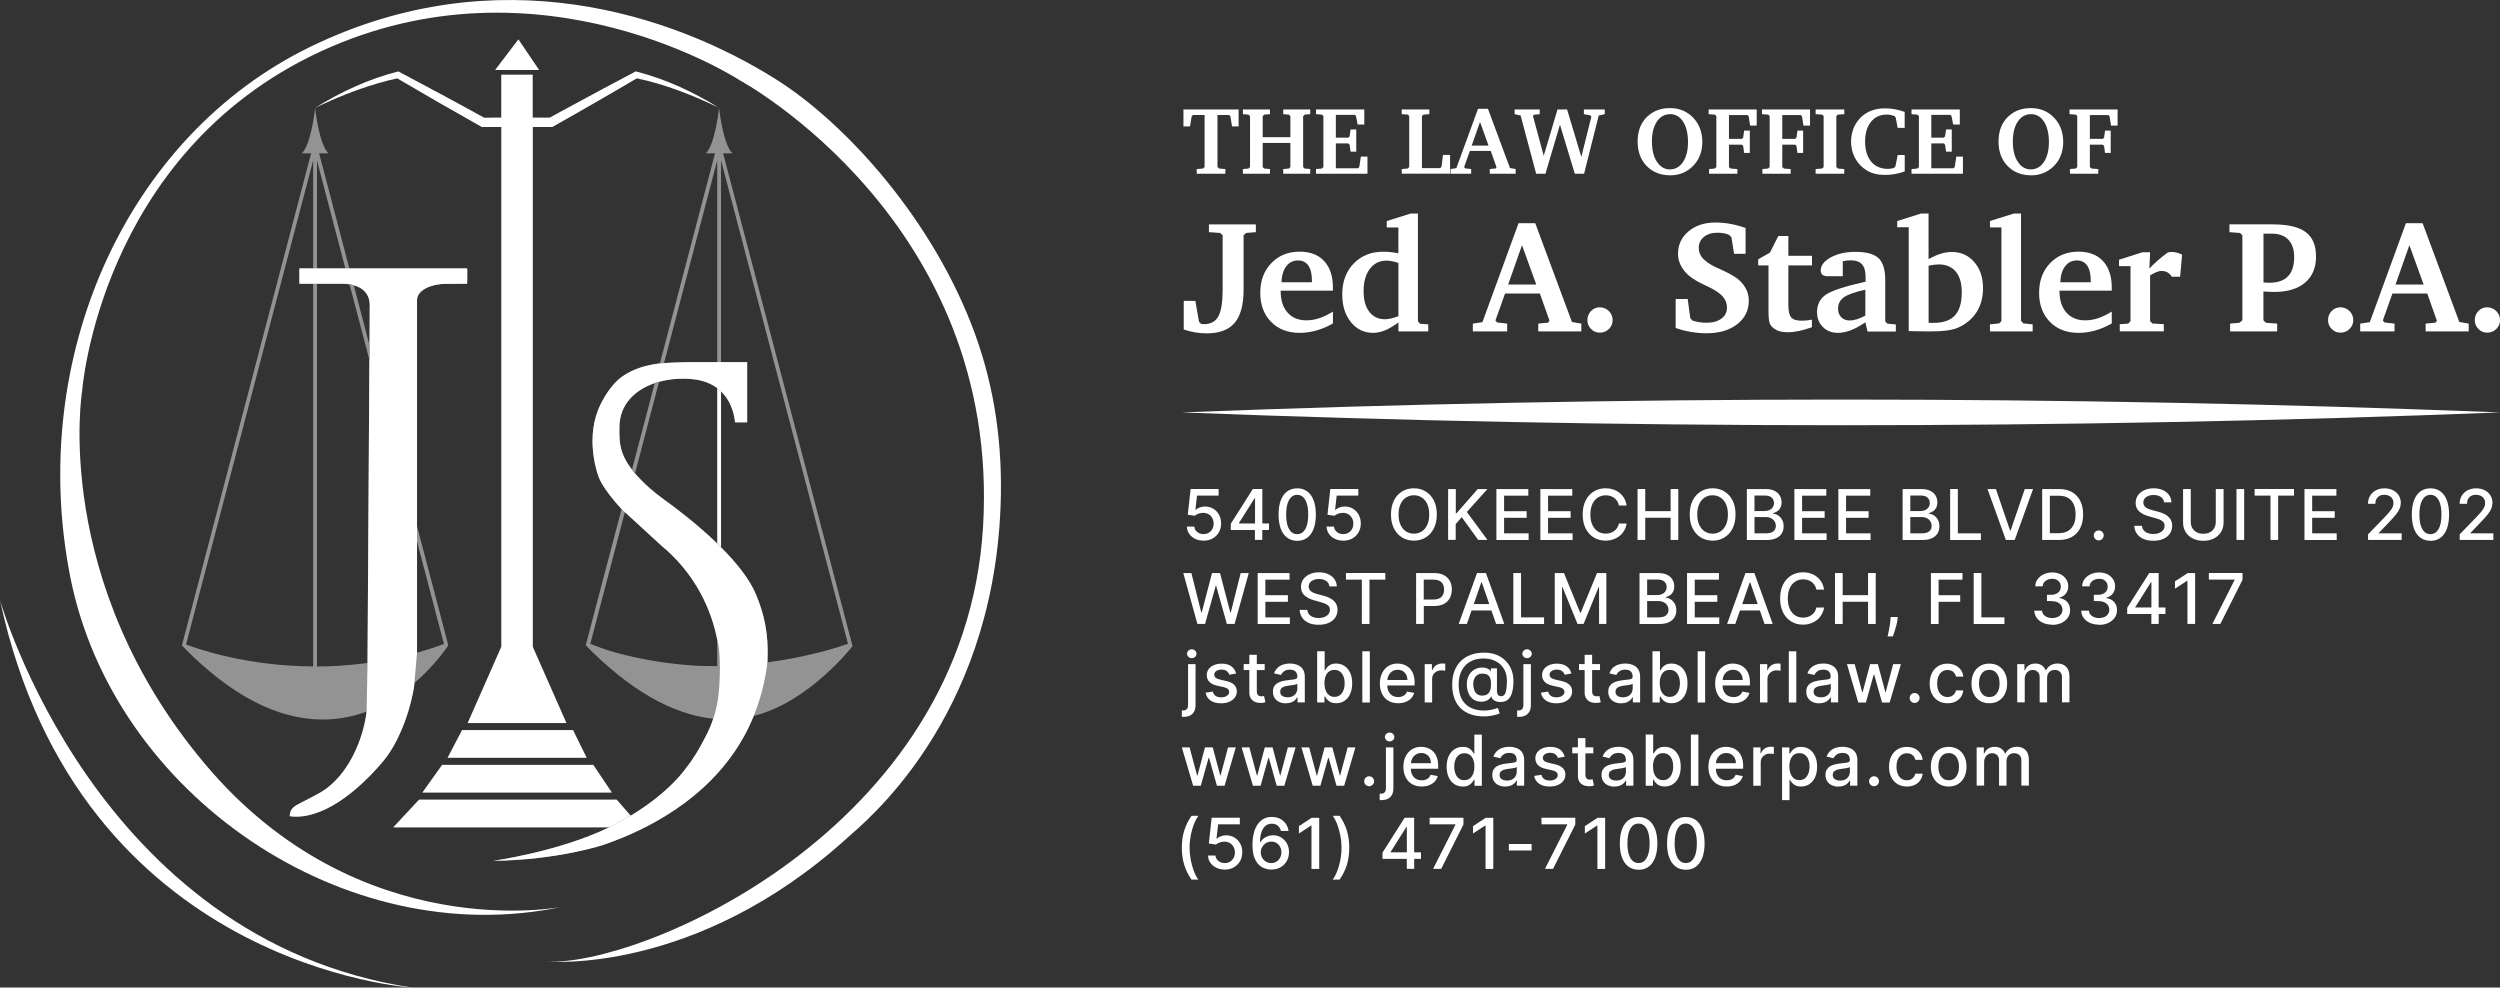 <?xml version="1.0" encoding="UTF-8"?>
<svg id="Layer_2" data-name="Layer 2" xmlns="http://www.w3.org/2000/svg" viewBox="0 0 497.51 196.53">
  <rect x="0" y="0" width="497.51" height="196.53" fill="#333333" stroke="none"/>
  <defs>
    <style>
      .cls-1 {
        fill: #FFFFFF;
      }

      .cls-1, .cls-2, .cls-3 {
        stroke-width: 0px;
      }

      .cls-2 {
        fill: #939394;
      }

      .cls-3 {
        fill: #FFFFFF;
      }
    </style>
  </defs>
  <g id="Layer_1-2" data-name="Layer 1">
    <g>
      <g>
        <polygon class="cls-3" points="103.16 7.83 98.53 13.93 107.29 13.93 103.16 7.83"/>
        <path class="cls-2" d="M85.67,56.97c.97-.33,1.97-.47,2.99-.48l4.31-.03c.07-2.07,0-3.05,0-3.05h-23.45l-6.01-22.89h1.85c-1.87-1.83-2.61-8.74-2.65-9.07-.03.33-.78,7.23-2.64,9.07h1.84l-25.59,97.47-.12.47.15.15c9.43,9.68,18.8,14.58,27.87,14.58.89,0,1.77-.05,2.64-.14,1.39-.15,2.71-.41,3.98-.76.73-.2,1.44-.43,2.12-.69-.02.23-.05.46-.09.69-.71,4.68-3.12,10.95-7.79,14.54-1.7,1.3-5.24,2.82-6.34,3.56-1.23.8-1.07,2.02-1.07,2.02,6.24.87,13.36-4.74,18.58-10.95,1.6-1.89,2.84-4.27,3.82-6.63.95-2.29,1.65-4.68,2.12-7.1.07-.32.13-.64.18-.97,0-.04.02-.09.02-.13.05-.25.09-.51.13-.76h0c4.24-3.63,6.56-7.26,6.61-7.33l.08-.14-6.24-23.79v-44.85c0-1.52,1.42-2.35,2.7-2.81ZM62.32,53.41h-2.74v3.05h2.74v76.16c-13.12-.07-22.83-3.43-25.25-4.35,0-.02-.03-.03-.04-.04L62.32,31.92v21.49ZM63.08,31.92l5.64,21.49h-5.64v-21.49ZM73.57,61.1v2.94s-.04,4.65-.04,4.65l-.02,2.94-.38,60.3c-.68.09-1.36.18-2.03.25-2.77.31-5.46.44-8.02.45V56.46h4.76s.76-.04,1.73.12c.26.04.55.1.84.18.47.14.97.33,1.41.62.4.24.76.56,1.04.95.45.6.74,1.39.74,2.43v.34ZM88.35,128.16c-1.82.66-3.61,1.24-5.39,1.74v-22.25l5.39,20.51Z"/>
        <path class="cls-3" d="M85.67,56.98c.96-.33,1.97-.48,2.99-.49l4.31-.02c.06-2.08,0-3.06,0-3.06h-33.39v3.06h8.26s.76-.05,1.72.11c.27.04.55.1.84.19.47.13.96.33,1.41.61.39.24.75.56,1.04.95.45.6.73,1.39.73,2.43l-.44,71.17-.18,9.69c-.02.22-.06.45-.09.68-.71,4.68-3.12,10.95-7.79,14.54-1.69,1.3-5.23,2.83-6.34,3.56-1.22.8-1.06,2.03-1.06,2.03,6.24.86,13.36-4.74,18.58-10.95,1.59-1.9,2.85-4.27,3.82-6.63.94-2.29,1.65-4.68,2.13-7.1.07-.32.12-.64.18-.97.01-.04.6-6.88.6-6.88V59.78c0-1.52,1.41-2.36,2.7-2.81Z"/>
        <polygon class="cls-3" points="91.95 145.28 114.04 145.28 116.76 150.81 89.06 150.81 91.95 145.28"/>
        <polygon class="cls-3" points="87.98 152.21 118.07 152.21 121.77 157.73 84.04 157.73 87.98 152.21"/>
        <g>
          <path class="cls-2" d="M143.91,30.52h1.84c-1.87-1.83-2.62-8.79-2.65-9.07-.03.28-.77,7.23-2.64,9.07h1.83l-10.97,41.8c-2.69.32-5.25,1.04-7.53,2.64-2.03,1.43-3.88,4.41-4.76,6.63-2.54,6.45.09,13.24.09,13.24,0,0,.64,2.21,4.58,6.47l-7.14,27.11c8.51,8.73,17.13,13.77,25.38,14.63-.57,1.74-1.46,3.44-2.34,5.09-1.58,2.95-2.97,4.58-2.97,4.58,0,0-3.09,4.77-11.06,9.59l-.05.02-4.3,2.33c-10.22,4.92-23.13,6.66-23.13,6.66,13.2-.17,22.13-3.23,22.13-3.23,2.71-.94,5.21-1.98,7.5-3.12,6.52-3.2,11.38-7.01,14.97-10.94,3.58-3.91,5.89-7.94,7.32-11.56,11.02-2.71,19.65-13.88,19.65-13.88l-25.75-98.06ZM142.73,31.92v40.15h-5.76c-1.63,0-3.24.02-4.82.17l10.58-40.32ZM142.73,132.55c-1.33.02-2.68,0-4.06-.06-7.53-.44-13.63-1.87-17.41-2.99h-.02c-1.19-.39-2.38-.82-3.57-1.29-.07-.03-.14-.06-.2-.08l6.89-26.24c1.96,1.82,4.16,3.83,7.01,6.46.1.1.21.18.32.27,5.88,4.87,9.65,11.5,11.04,18.58v5.35ZM152.73,131.81c.29-5.67-.64-9.51-2.24-13.42-1.3-3.15-4.01-6.47-7-9.46-.25-.26-.51-.51-.76-.76-4.08-3.95-8.49-7.24-10.46-8.66-1.03-.74-2.02-1.52-2.97-2.35-1.2-1.07-2.15-2.04-2.92-2.95-.22-.25-.41-.49-.6-.74-2.67-3.48-2.5-5.88-2.5-8.4,0-4.52,3.02-7.45,7.02-8.82.29-.1.57-.19.87-.27,2.13-.59,4.5-.76,6.81-.51,2.04.22,3.59.89,4.76,1.76.27.2.53.42.76.65,2.67,2.55,2.79,6.17,2.79,6.17h2.42v-11.98h-5.22V31.92l25.26,96.19s-.03.02-.04.02c-1.51.54-7.59,2.57-15.98,3.68ZM168.71,128.15l.08.05s-.09.03-.14.05c.04-.06.06-.09.06-.1Z"/>
          <polygon class="cls-3" points="125.52 162.33 121.22 164.66 78.24 164.66 83.39 159.13 122.73 159.13 125.52 162.33"/>
        </g>
        <path class="cls-3" d="M152.63,132.5c.06-.46.11-.93.12-1.4.18-5.29-.74-8.98-2.28-12.73-1.29-3.15-4-6.47-6.99-9.46-.25-.25-.51-.5-.76-.75-4.08-3.95-8.48-7.24-10.46-8.66-1.03-.74-2.02-1.51-2.97-2.35-1.2-1.07-2.16-2.04-2.93-2.95-.21-.25-.41-.5-.6-.74-2.68-3.48-2.5-5.88-2.5-8.4,0-4.52,3.02-7.46,7.02-8.82.28-.1.57-.18.86-.26,2.14-.59,4.5-.76,6.81-.51,2.05.22,3.59.88,4.76,1.75.28.21.53.42.76.65,2.67,2.56,2.79,6.18,2.79,6.18h2.42v-11.98h-11.74c-1.63,0-5.63.25-5.63.25-2.69.32-5.25,1.04-7.53,2.64-2.04,1.43-3.88,4.41-4.76,6.63-2.55,6.45.09,13.25.09,13.25,0,0,.64,2.21,4.58,6.47,0,0,7.87,7.22,7.97,7.31,5.69,4.71,9.41,11.07,10.9,17.89.07.34.15.68.24,1.02.22.83.68,3.37.35,8.94-.24,4.02-1.17,6.45-1.29,6.78-.67,2.02-1.39,3.24-2.27,4.89-1.58,2.94-2.97,4.57-2.97,4.57,0,0-3.1,4.78-11.1,9.61h0l-4.3,2.33c-10.22,4.92-23.13,6.66-23.13,6.66,13.21-.17,22.14-3.23,22.14-3.23,2.71-.94,5.2-1.99,7.49-3.12h0c1.67-.82,3.23-1.68,4.69-2.58,10.88-6.65,18.04-16.28,20.08-28.87,0-.03.08-.56.14-1.01Z"/>
        <path class="cls-2" d="M168.71,128.15s-.02.04-.06.1c.05-.02.09-.03.13-.05l-.07-.05ZM168.71,128.15s-.02.04-.06.1c.05-.02.09-.03.13-.05l-.07-.05ZM130.29,76.25l-4.52,17.22c.18.24.38.49.6.74l4.78-18.22c-.29.08-.58.17-.86.26Z"/>
        <path class="cls-2" d="M71.54,61.1l-.73-2.77-.41-1.56c-.29-.08-.57-.15-.84-.19l.21.8,1.75,6.66,1.99,7.59.02-2.94-1.99-7.59Z"/>
        <g>
          <path class="cls-3" d="M111.92,180.45s-40.42,8.11-71.11-28.39c-30.69-36.5-24.47-74.23-24.47-74.23,0,0,3.47-47.12,47.3-67.51,43.83-20.39,83.58,5.66,83.58,5.66,0,0,52.05,28.05,48.41,88.86-3.65,60.81-69.05,87.74-86.93,86.49,0,0,29.6,2.94,60.02-24.68,3.2-2.91,28.69-23.17,30.39-65.72.5-12.37-1.21-23.81-5.06-34.41-8.17-22.54-25.6-41.9-39.59-50.71-20.57-12.96-55.45-24.53-92.53-6.58C24.85,27.17,5.45,71.52,13.98,114.79c8.53,43.27,54.57,74.91,97.94,65.65Z"/>
          <path class="cls-3" d="M0,119.41s18.95,67.63,82.07,77.13c0,0-66.38-3.9-82.07-77.13Z"/>
        </g>
        <g>
          <polygon class="cls-1" points="143.12 30.53 143.09 30.53 143.11 30.46 143.12 30.53"/>
          <path class="cls-1" d="M143.49,77.87v31.04c-.25-.25-.51-.5-.76-.75v-30.94c.28.21.53.42.76.65Z"/>
        </g>
        <path class="cls-3" d="M143.11,21.46c-5.22-2.51-10.71-4.68-16.38-5.87-2.72,1.59-5.43,3.19-8.17,4.76-2.59,1.47-6.06,3.49-8.64,4.92-1.06,0-2.41,0-3.89,0v103.45l6.7,15.17h-19.67l6.7-15.19V25.27c-1.39,0-2.65,0-3.65,0h-.25l-.2-.12c-5.4-3.03-11.25-6.41-16.6-9.55-1.32.27-2.67.62-4,1.02-4.25,1.26-8.38,2.91-12.37,4.86,5.14-3.21,10.68-5.77,16.57-7.27,5.56,2.94,11.58,6.16,17.08,9.21.95-.02,2.13-.02,3.41-.02v-8.54h6.26v8.54c1.29,0,2.46,0,3.42,0,1.34-.74,2.67-1.49,4.03-2.2,4.12-2.25,8.7-4.69,12.82-6.87l.23-.13.22.06c5.81,1.51,11.28,4.04,16.36,7.21Z"/>
      </g>
      <g>
        <g>
          <g>
            <path class="cls-3" d="M243.31,46.81l-.5-.45-2.23-.16v-1.55h9.34v1.55l-1.94.16-.5.45v10.82c0,3.02-.59,5.22-1.78,6.62-1.19,1.4-3.06,2.09-5.61,2.09-.73,0-1.48-.07-2.23-.19-.75-.13-1.52-.32-2.29-.58v-5.7h2.31l.73,4.18.45.42c.05,0,.14,0,.26.02.12.01.2.02.26.02,1.34,0,2.3-.51,2.87-1.54.57-1.03.86-2.79.86-5.29v-10.85Z"/>
            <path class="cls-3" d="M265.26,62.01v2.36c-1.09.62-2.18,1.09-3.29,1.4s-2.21.47-3.32.47c-2.37,0-4.27-.73-5.7-2.19-1.43-1.46-2.15-3.38-2.15-5.78s.73-4.37,2.19-5.9c1.46-1.52,3.35-2.29,5.66-2.29,2.09,0,3.71.63,4.87,1.88,1.16,1.25,1.74,3.02,1.74,5.29v.6h-10.4v.09c0,1.81.46,3.23,1.37,4.26.91,1.03,2.16,1.55,3.76,1.55.84,0,1.69-.14,2.56-.43.87-.29,1.77-.73,2.72-1.32ZM261.08,56.17v-.34c0-1.29-.24-2.28-.71-2.97-.48-.69-1.16-1.03-2.05-1.03-.97,0-1.75.38-2.34,1.15-.59.77-.91,1.83-.96,3.19h6.06Z"/>
            <path class="cls-3" d="M278.29,45.26h-2.32v-1.27l4.73-1.49h1.47v21.42l.43.51,1.63.12v1.4h-5.94v-1.78c-.97.71-1.86,1.23-2.67,1.57-.81.33-1.59.5-2.36.5-1.8,0-3.27-.71-4.42-2.13-1.15-1.42-1.73-3.26-1.73-5.51,0-2.53.76-4.58,2.27-6.15,1.51-1.57,3.48-2.36,5.91-2.36.45,0,.93.03,1.43.08.5.05,1.02.13,1.56.23v-5.13ZM278.29,62.93v-10.6c-.48-.16-.9-.27-1.29-.35-.38-.08-.74-.12-1.07-.12-1.38,0-2.49.55-3.32,1.64-.83,1.1-1.25,2.57-1.25,4.42s.38,3.13,1.13,4.12c.75.99,1.8,1.49,3.13,1.49.35,0,.75-.05,1.19-.15.44-.1.93-.25,1.48-.46Z"/>
            <path class="cls-3" d="M302.19,44.42h3.33l7.3,19.65,1.87.33v1.55h-8.57v-1.55l2-.2.23-.4-1.91-5.39h-6.93l-1.91,5.36.33.4,2,.23v1.55h-6.83v-1.55l1.91-.29,7.18-19.68ZM302.89,48.78l-2.76,7.84h5.59l-2.84-7.84Z"/>
            <path class="cls-3" d="M318.38,61.16c.69,0,1.29.25,1.79.74.5.5.75,1.1.75,1.8s-.25,1.28-.74,1.77c-.5.48-1.09.73-1.8.73s-1.27-.24-1.75-.73c-.49-.49-.73-1.07-.73-1.77s.24-1.31.72-1.81c.48-.49,1.07-.74,1.76-.74Z"/>
            <path class="cls-3" d="M333.46,65.25v-5.75h2.4l.51,3.81.42.48c.47.15.93.25,1.39.33.46.07.93.11,1.4.11,1.24,0,2.23-.27,2.98-.82.74-.55,1.12-1.28,1.12-2.18,0-.81-.26-1.52-.78-2.15-.52-.62-1.39-1.24-2.61-1.85-.2-.1-.5-.25-.9-.43-1.45-.67-2.53-1.31-3.25-1.92-.71-.6-1.26-1.28-1.64-2.03-.38-.75-.57-1.52-.57-2.31,0-1.82.69-3.32,2.08-4.49,1.39-1.18,3.19-1.77,5.4-1.77.96,0,1.94.09,2.93.27.99.18,2,.45,3.04.81v5.15h-2.29l-.53-3.3-.45-.45c-.3-.15-.64-.27-1.02-.34-.38-.07-.82-.11-1.3-.11-1.13,0-2.03.28-2.71.84-.68.56-1.02,1.29-1.02,2.19,0,.66.19,1.26.58,1.79.39.53,1.05,1.08,1.99,1.63.23.14.86.45,1.9.91,1.04.46,1.91.92,2.63,1.37.92.59,1.63,1.3,2.12,2.12.5.83.74,1.71.74,2.65,0,1.94-.77,3.51-2.31,4.71-1.54,1.2-3.57,1.8-6.11,1.8-1.03,0-2.07-.09-3.12-.27-1.04-.18-2.05-.44-3.01-.78Z"/>
            <path class="cls-3" d="M351.95,52.81h-2.06v-1.21l2.34-1.33,1.66-3.3h2v3.94h4.7v1.91h-4.7v7.91c0,1.19.19,2,.57,2.44s1.07.65,2.06.65c.39,0,.76-.02,1.09-.05.34-.04.66-.09.97-.16v1.51c-.91.33-1.77.58-2.6.75-.82.17-1.57.25-2.25.25-.56,0-1.05-.06-1.48-.17-.43-.11-.81-.29-1.16-.53-.42-.28-.72-.63-.89-1.05s-.26-1.19-.26-2.32v-9.24Z"/>
            <path class="cls-3" d="M371.21,64.14c-1.07.73-2.05,1.27-2.93,1.6-.88.33-1.72.5-2.53.5-1.22,0-2.22-.39-2.99-1.16s-1.16-1.76-1.16-2.97c0-1.49.57-2.63,1.71-3.44,1.14-.81,3.79-1.68,7.95-2.62v-.95c0-1.15-.24-1.98-.73-2.51-.49-.53-1.25-.79-2.29-.79-.23,0-.47.02-.71.05s-.52.08-.81.14v2.98h-2.93c-.51,0-.88-.09-1.11-.28s-.35-.48-.35-.88c0-.99.67-1.85,2-2.59,1.33-.73,2.97-1.1,4.91-1.1,2.18,0,3.71.42,4.6,1.26.89.84,1.33,2.29,1.33,4.37v8.21l.42.45,1.69.16v1.4h-5.64l-.42-1.81ZM371.21,62.83v-5.18c-2.09.46-3.51.97-4.28,1.52-.76.55-1.15,1.29-1.15,2.23,0,.73.21,1.31.64,1.74.42.43,1,.64,1.72.64.4,0,.86-.08,1.37-.24.51-.16,1.08-.4,1.7-.72Z"/>
            <path class="cls-3" d="M382.27,42.5h1.52v9.07c.87-.49,1.68-.84,2.43-1.08.75-.23,1.48-.35,2.17-.35,1.83,0,3.33.67,4.49,2.01,1.17,1.34,1.75,3.07,1.75,5.19,0,1.84-.43,3.43-1.28,4.77-.85,1.34-2.09,2.37-3.73,3.11-.58.25-1.31.43-2.19.55-.88.12-1.95.18-3.2.18h-.87l-3.52-.06v-20.66h-2.29v-1.24l4.71-1.49ZM383.79,64.23c.11.01.24.02.39.02.14,0,.35,0,.62,0,1.92,0,3.33-.49,4.24-1.48.9-.99,1.36-2.52,1.36-4.61,0-1.79-.4-3.16-1.19-4.11s-1.93-1.43-3.41-1.43c-.27,0-.57.02-.89.06s-.69.1-1.11.19v11.36Z"/>
            <path class="cls-3" d="M396.01,65.95v-1.4l1.83-.19.45-.45v-18.66h-2.28v-1.27l4.79-1.49h1.39v21.36l.48.51,1.84.19v1.4h-8.51Z"/>
            <path class="cls-3" d="M420.25,62.01v2.36c-1.09.62-2.18,1.09-3.29,1.4s-2.21.47-3.32.47c-2.37,0-4.27-.73-5.7-2.19-1.43-1.46-2.15-3.38-2.15-5.78s.73-4.37,2.19-5.9c1.46-1.52,3.35-2.29,5.66-2.29,2.09,0,3.71.63,4.87,1.88,1.16,1.25,1.74,3.02,1.74,5.29v.6h-10.4v.09c0,1.81.46,3.23,1.37,4.26.91,1.03,2.16,1.55,3.76,1.55.84,0,1.69-.14,2.56-.43.87-.29,1.77-.73,2.72-1.32ZM416.07,56.17v-.34c0-1.29-.24-2.28-.71-2.97-.48-.69-1.16-1.03-2.05-1.03-.97,0-1.75.38-2.34,1.15-.59.77-.91,1.83-.96,3.19h6.06Z"/>
            <path class="cls-3" d="M421.84,65.95v-1.43l1.69-.12.45-.48v-10.96h-2.29v-1.27l4.66-1.49h1.53l-.14,3.24c.55-.58,1.13-1.14,1.75-1.68.62-.54,1.27-1.06,1.95-1.54.18-.03.32-.05.43-.06s.2-.02.29-.02c.34,0,.69.04,1.03.13s.7.22,1.06.41l-.4,4.39h-1.66c-.24-.39-.52-.68-.86-.87-.34-.19-.74-.28-1.2-.28-.27,0-.59.08-.97.22-.38.15-.8.37-1.28.66v9.11l.47.48,2.26.12v1.43h-8.77Z"/>
            <path class="cls-3" d="M443.8,65.95v-1.55l1.87-.17.57-.5v-16.92l-.48-.45-2.09-.16v-1.55h8.57c3.03,0,5.23.51,6.6,1.53,1.37,1.02,2.06,2.64,2.06,4.87s-.73,3.97-2.19,5.2c-1.46,1.23-3.5,1.85-6.12,1.85-.25,0-.55,0-.91-.02-.36-.02-.78-.04-1.25-.07v5.72l.48.5,2.26.17v1.55h-9.38ZM450.44,56.2s.06,0,.11.02c.47.03.82.05,1.04.05,1.64,0,2.88-.42,3.71-1.27s1.25-2.11,1.25-3.8c0-1.52-.38-2.68-1.15-3.49-.76-.81-1.87-1.21-3.3-1.21h-1.66v9.7Z"/>
            <path class="cls-3" d="M465.77,61.16c.69,0,1.29.25,1.79.74.5.5.75,1.1.75,1.8s-.25,1.28-.74,1.77c-.5.48-1.09.73-1.8.73s-1.27-.24-1.75-.73c-.49-.49-.73-1.07-.73-1.77s.24-1.31.72-1.81c.48-.49,1.07-.74,1.76-.74Z"/>
            <path class="cls-3" d="M478.78,44.42h3.33l7.3,19.65,1.87.33v1.55h-8.57v-1.55l2-.2.23-.4-1.91-5.39h-6.93l-1.91,5.36.33.4,2,.23v1.55h-6.83v-1.55l1.91-.29,7.18-19.68ZM479.48,48.78l-2.76,7.84h5.59l-2.84-7.84Z"/>
            <path class="cls-3" d="M494.97,61.16c.69,0,1.29.25,1.79.74.5.5.75,1.1.75,1.8s-.25,1.28-.74,1.77c-.5.48-1.09.73-1.8.73s-1.27-.24-1.75-.73c-.49-.49-.73-1.07-.73-1.77s.24-1.31.72-1.81c.48-.49,1.07-.74,1.76-.74Z"/>
          </g>
          <g>
            <path class="cls-3" d="M235.5,21.79h10.99v3.37h-1.31l-.33-2.04-.28-.24h-2.29v10.36l.33.3,1.24.1v.93h-5.7v-.93l1.25-.1.32-.3v-10.36h-2.28l-.29.24-.33,2.04h-1.31v-3.37Z"/>
            <path class="cls-3" d="M247.34,21.79h5.39v.93l-1.14.09-.31.31v4.18h5.51v-4.18l-.28-.31-1.14-.09v-.93h5.37v.93l-1.11.09-.3.31v10.12l.3.3,1.11.1v.93h-5.37v-.93l1.14-.1.28-.3v-4.8h-5.51v4.8l.31.3,1.14.1v.93h-5.39v-.93l1.11-.1.31-.3v-10.12l-.31-.31-1.11-.09v-.93Z"/>
            <path class="cls-3" d="M261.89,34.57v-.93l1.16-.1.31-.3v-10.16l-.31-.27-1.16-.09v-.93h9.61v2.99h-1.32l-.33-1.67-.2-.25h-3.81v4.54h2.48l.26-.27.19-1.37h1.13v4.42h-1.13l-.19-1.38-.26-.26h-2.48v4.95h4.45l.22-.31.31-2.02h1.31v3.41h-10.23Z"/>
            <path class="cls-3" d="M278.95,34.57v-.93l1.16-.1.33-.3v-10.16l-.27-.27-1.22-.09v-.93h5.49v.93l-1.16.09-.31.27v10.38h3.66l.24-.31.29-2.32h1.41v3.73h-9.63Z"/>
            <path class="cls-3" d="M294.11,21.65h2l4.38,11.79,1.13.2v.93h-5.15v-.93l1.2-.12.14-.24-1.14-3.24h-4.16l-1.14,3.22.2.24,1.2.14v.93h-4.1v-.93l1.15-.18,4.31-11.81ZM294.53,24.27l-1.66,4.71h3.36l-1.7-4.71Z"/>
            <path class="cls-3" d="M305.7,34.57l-3.09-11.58-1.2-.27v-.93h5v.93l-1.18.11-.16.27,2.14,7.91,2.74-9.22h1.91l2.83,9.43,2-8.01-.23-.26-1.26-.23v-.93h4.15v.93l-1.2.27-2.91,11.58h-1.85l-2.95-9.76-2.89,9.76h-1.85Z"/>
            <path class="cls-3" d="M325.9,28.12c0-1.04.16-1.98.49-2.81.33-.83.82-1.55,1.47-2.15.6-.55,1.27-.97,2.01-1.24.74-.28,1.56-.41,2.44-.41.82,0,1.58.12,2.28.37.7.25,1.34.62,1.92,1.12.73.63,1.29,1.4,1.68,2.29.39.89.58,1.88.58,2.95,0,1.01-.17,1.94-.52,2.78-.34.84-.85,1.58-1.52,2.2-.58.54-1.23.95-1.97,1.24-.74.29-1.51.43-2.32.43-1.97,0-3.55-.62-4.75-1.86s-1.8-2.87-1.8-4.9ZM332.36,22.72c-1.09,0-1.97.49-2.63,1.47-.66.98-.99,2.3-.99,3.96s.33,3.03.99,4.04c.66,1.01,1.52,1.52,2.59,1.52s1.95-.49,2.61-1.48c.66-.99.99-2.31.99-3.95s-.32-3.05-.97-4.06c-.65-1-1.51-1.51-2.59-1.51Z"/>
            <path class="cls-3" d="M340.11,34.57v-.93l1.14-.1.31-.3v-10.16l-.31-.27-1.22-.09v-.93h9.56v3.2h-1.31l-.29-1.85-.24-.24h-3.68v4.74h2.56l.27-.25.19-1.4h1.13v4.45h-1.13l-.19-1.4-.27-.25h-2.56v4.45l.33.3,1.34.1v.93h-5.63Z"/>
            <path class="cls-3" d="M350.72,34.57v-.93l1.14-.1.31-.3v-10.16l-.31-.27-1.22-.09v-.93h9.56v3.2h-1.31l-.29-1.85-.24-.24h-3.68v4.74h2.56l.27-.25.19-1.4h1.13v4.45h-1.13l-.19-1.4-.27-.25h-2.56v4.45l.33.3,1.34.1v.93h-5.63Z"/>
            <path class="cls-3" d="M361.32,34.57v-.93l1.27-.1.32-.3v-10.16l-.32-.27-1.27-.09v-.93h5.7v.93l-1.27.09-.31.27v10.16l.31.3,1.27.1v.93h-5.7Z"/>
            <path class="cls-3" d="M379.05,34.12c-.64.23-1.29.4-1.96.52-.67.12-1.35.17-2.04.17s-1.31-.07-1.91-.22c-.59-.15-1.13-.36-1.6-.65-.99-.59-1.77-1.39-2.33-2.4-.56-1.01-.84-2.13-.84-3.34,0-.97.17-1.88.51-2.71.34-.83.83-1.55,1.47-2.17.6-.58,1.3-1.02,2.11-1.32s1.7-.44,2.69-.44c.64,0,1.28.06,1.93.18.65.12,1.3.29,1.96.53v3.18h-1.4l-.38-2.04-.26-.33c-.26-.09-.52-.16-.77-.21-.25-.05-.5-.07-.74-.07-1.33,0-2.38.48-3.16,1.45-.78.96-1.17,2.27-1.17,3.93s.41,3.03,1.22,3.99,1.93,1.44,3.36,1.44c.16,0,.33-.02.53-.05s.41-.07.63-.13l.29-.29.46-2.3h1.4v3.27Z"/>
            <path class="cls-3" d="M380.4,34.57v-.93l1.16-.1.31-.3v-10.16l-.31-.27-1.16-.09v-.93h9.61v2.99h-1.32l-.33-1.67-.21-.25h-3.81v4.54h2.48l.26-.27.2-1.37h1.13v4.42h-1.13l-.2-1.38-.26-.26h-2.48v4.95h4.45l.22-.31.31-2.02h1.31v3.41h-10.23Z"/>
            <path class="cls-3" d="M397.72,28.12c0-1.04.16-1.98.49-2.81.33-.83.82-1.55,1.47-2.15.6-.55,1.27-.97,2.01-1.24.74-.28,1.56-.41,2.44-.41.82,0,1.58.12,2.28.37.7.25,1.34.62,1.92,1.12.73.63,1.29,1.4,1.68,2.29.39.89.58,1.88.58,2.95,0,1.01-.17,1.94-.52,2.78-.34.84-.85,1.58-1.52,2.2-.58.54-1.23.95-1.97,1.24-.74.29-1.51.43-2.32.43-1.97,0-3.55-.62-4.75-1.86s-1.8-2.87-1.8-4.9ZM404.18,22.72c-1.09,0-1.97.49-2.63,1.47-.66.98-.99,2.3-.99,3.96s.33,3.03.99,4.04c.66,1.01,1.52,1.52,2.59,1.52s1.95-.49,2.61-1.48c.66-.99.99-2.31.99-3.95s-.32-3.05-.97-4.06c-.65-1-1.51-1.51-2.59-1.51Z"/>
            <path class="cls-3" d="M411.93,34.57v-.93l1.14-.1.31-.3v-10.16l-.31-.27-1.22-.09v-.93h9.56v3.2h-1.31l-.29-1.85-.24-.24h-3.68v4.74h2.56l.27-.25.19-1.4h1.13v4.45h-1.13l-.19-1.4-.27-.25h-2.56v4.45l.33.3,1.34.1v.93h-5.63Z"/>
          </g>
          <g>
            <path class="cls-3" d="M239.51,107.59c-.62,0-1.18-.12-1.67-.36-.49-.24-.89-.57-1.18-.99s-.45-.9-.47-1.44h1.48c.04.44.23.79.58,1.07.35.28.77.42,1.26.42.39,0,.73-.09,1.04-.27.3-.18.54-.43.71-.74s.26-.68.26-1.08-.09-.78-.27-1.1c-.18-.32-.42-.58-.73-.76-.31-.18-.67-.28-1.07-.28-.31,0-.62.05-.93.16-.31.11-.56.24-.75.42l-1.4-.21.57-5.11h5.57v1.31h-4.3l-.32,2.84h.06c.2-.19.46-.35.79-.48.33-.13.68-.19,1.06-.19.62,0,1.17.15,1.65.44.48.29.86.69,1.14,1.2.28.51.42,1.09.41,1.74,0,.66-.14,1.24-.44,1.76-.3.51-.71.92-1.24,1.22-.53.29-1.13.44-1.81.44Z"/>
            <path class="cls-3" d="M251.21,104.17v-6.86h-1.89l-4.39,6.92v1.24h4.8v1.97h1.47v-1.97h1.34v-1.3h-1.34ZM249.75,104.17h-3.2v-.08l3.13-4.96h.08v5.04Z"/>
            <path class="cls-3" d="M258.15,107.62c-.78,0-1.45-.21-2-.62s-.98-1-1.27-1.78c-.29-.78-.44-1.72-.44-2.83s.15-2.04.44-2.82.72-1.37,1.28-1.78c.56-.41,1.22-.61,2-.61s1.44.21,1.99.62.98,1,1.27,1.78c.29.78.44,1.72.44,2.81s-.15,2.05-.44,2.83-.72,1.38-1.27,1.79-1.22.62-2,.62ZM258.15,106.3c.69,0,1.22-.34,1.61-1,.39-.67.58-1.64.58-2.91,0-.84-.09-1.55-.26-2.14-.18-.58-.43-1.02-.76-1.33-.33-.3-.72-.45-1.17-.45-.68,0-1.22.34-1.61,1.01-.39.67-.59,1.64-.59,2.91,0,.84.09,1.56.26,2.14.18.58.43,1.02.75,1.32.33.3.72.45,1.18.45Z"/>
            <path class="cls-3" d="M267.31,107.59c-.62,0-1.18-.12-1.67-.36-.49-.24-.89-.57-1.18-.99s-.45-.9-.47-1.44h1.48c.04.44.23.79.58,1.07.35.28.77.42,1.26.42.39,0,.73-.09,1.04-.27.3-.18.54-.43.71-.74s.26-.68.26-1.08-.09-.78-.27-1.1c-.18-.32-.42-.58-.73-.76-.31-.18-.67-.28-1.07-.28-.31,0-.62.05-.93.16-.31.11-.56.24-.75.42l-1.4-.21.57-5.11h5.57v1.31h-4.3l-.32,2.84h.06c.2-.19.46-.35.79-.48.33-.13.68-.19,1.06-.19.62,0,1.17.15,1.65.44.48.29.86.69,1.14,1.2.28.51.42,1.09.41,1.74,0,.66-.14,1.24-.44,1.76-.3.51-.71.92-1.24,1.22-.53.29-1.13.44-1.81.44Z"/>
            <path class="cls-3" d="M285.93,102.38c0,1.08-.2,2.01-.59,2.79-.4.78-.94,1.37-1.63,1.79-.69.42-1.47.63-2.34.63s-1.66-.21-2.35-.63c-.69-.42-1.23-1.02-1.62-1.79-.4-.78-.59-1.71-.59-2.79s.2-2.01.59-2.79c.4-.78.94-1.37,1.62-1.79.69-.42,1.47-.63,2.35-.63s1.66.21,2.34.63c.69.42,1.23,1.02,1.63,1.79.4.78.59,1.71.59,2.79ZM284.42,102.38c0-.82-.13-1.52-.4-2.09s-.63-.99-1.09-1.29c-.46-.29-.98-.44-1.56-.44s-1.1.15-1.56.44c-.46.29-.82.72-1.09,1.29s-.4,1.26-.4,2.09.13,1.52.4,2.09c.27.57.63,1,1.09,1.29.46.29.98.44,1.56.44s1.1-.15,1.56-.44c.46-.29.82-.72,1.09-1.29.27-.56.4-1.26.4-2.09Z"/>
            <path class="cls-3" d="M288.18,107.45v-10.13h1.53v4.84h.12l4.25-4.84h1.92l-4.09,4.56,4.1,5.57h-1.84l-3.28-4.53-1.2,1.37v3.15h-1.53Z"/>
            <path class="cls-3" d="M297.79,107.45v-10.13h6.35v1.32h-4.82v3.09h4.49v1.31h-4.49v3.1h4.88v1.32h-6.41Z"/>
            <path class="cls-3" d="M306.54,107.45v-10.13h6.35v1.32h-4.82v3.09h4.49v1.31h-4.49v3.1h4.88v1.32h-6.41Z"/>
            <path class="cls-3" d="M323.71,100.61h-1.54c-.06-.33-.17-.62-.33-.87-.16-.25-.36-.46-.59-.64-.23-.17-.5-.31-.78-.4-.29-.09-.59-.13-.92-.13-.58,0-1.11.15-1.57.44-.46.29-.82.72-1.09,1.29s-.4,1.26-.4,2.08.13,1.52.4,2.09c.27.57.63,1,1.09,1.29.46.29.98.43,1.56.43.32,0,.62-.04.91-.13.29-.09.55-.22.78-.39.23-.17.43-.38.6-.63.16-.25.28-.54.34-.86h1.54c-.08.5-.24.96-.48,1.38-.24.42-.54.78-.91,1.08-.37.3-.79.53-1.26.7-.47.16-.99.25-1.54.25-.88,0-1.66-.21-2.35-.63-.69-.42-1.23-1.02-1.62-1.79-.39-.78-.59-1.71-.59-2.79s.2-2.01.59-2.79c.4-.78.94-1.37,1.62-1.79.69-.42,1.47-.63,2.34-.63.54,0,1.04.08,1.51.23s.89.38,1.26.67c.37.3.68.66.93,1.08s.41.91.5,1.45Z"/>
            <path class="cls-3" d="M325.88,107.45v-10.13h1.53v4.4h5.05v-4.4h1.53v10.13h-1.53v-4.42h-5.05v4.42h-1.53Z"/>
            <path class="cls-3" d="M345.38,102.38c0,1.08-.2,2.01-.59,2.79-.4.78-.94,1.37-1.63,1.79-.69.42-1.47.63-2.34.63s-1.66-.21-2.35-.63c-.69-.42-1.23-1.02-1.62-1.79-.4-.78-.59-1.71-.59-2.79s.2-2.01.59-2.79c.4-.78.94-1.37,1.62-1.79.69-.42,1.47-.63,2.35-.63s1.66.21,2.34.63c.69.42,1.23,1.02,1.63,1.79.4.78.59,1.71.59,2.79ZM343.86,102.38c0-.82-.13-1.52-.4-2.09s-.63-.99-1.09-1.29c-.46-.29-.98-.44-1.56-.44s-1.1.15-1.56.44c-.46.29-.82.72-1.09,1.29s-.4,1.26-.4,2.09.13,1.52.4,2.09c.27.57.63,1,1.09,1.29.46.29.98.44,1.56.44s1.1-.15,1.56-.44c.46-.29.82-.72,1.09-1.29.27-.56.4-1.26.4-2.09Z"/>
            <path class="cls-3" d="M347.63,107.45v-10.13h3.71c.72,0,1.31.12,1.79.35.47.24.82.55,1.06.96s.35.85.35,1.35c0,.42-.08.78-.23,1.07-.16.29-.36.52-.62.69-.26.17-.54.3-.85.38v.1c.34.02.67.13.99.33.32.2.59.48.8.85.21.36.32.81.32,1.34s-.12.98-.36,1.39-.62.73-1.12.97c-.5.24-1.15.36-1.94.36h-3.88ZM349.15,101.7h2.05c.34,0,.65-.07.93-.2.28-.13.5-.32.66-.56.16-.24.24-.52.24-.85,0-.42-.15-.77-.44-1.05-.29-.28-.74-.43-1.35-.43h-2.09v3.08ZM349.15,106.14h2.21c.73,0,1.26-.14,1.57-.42.32-.28.47-.64.47-1.06,0-.32-.08-.61-.24-.88s-.39-.48-.69-.64c-.3-.16-.65-.24-1.06-.24h-2.26v3.25Z"/>
            <path class="cls-3" d="M357.09,107.45v-10.13h6.35v1.32h-4.82v3.09h4.49v1.31h-4.49v3.1h4.88v1.32h-6.41Z"/>
            <path class="cls-3" d="M365.84,107.45v-10.13h6.35v1.32h-4.82v3.09h4.49v1.31h-4.49v3.1h4.88v1.32h-6.41Z"/>
            <path class="cls-3" d="M378.63,107.45v-10.13h3.71c.72,0,1.31.12,1.79.35.47.24.82.55,1.06.96s.35.85.35,1.35c0,.42-.08.78-.23,1.07-.16.29-.36.52-.62.69-.26.17-.54.3-.85.38v.1c.34.02.67.13.99.33.32.2.59.48.8.85.21.36.32.81.32,1.34s-.12.98-.36,1.39-.62.73-1.12.97c-.5.24-1.15.36-1.94.36h-3.88ZM380.16,101.7h2.05c.34,0,.65-.07.93-.2.28-.13.5-.32.66-.56.16-.24.24-.52.24-.85,0-.42-.15-.77-.44-1.05-.29-.28-.74-.43-1.35-.43h-2.09v3.08ZM380.16,106.14h2.21c.73,0,1.26-.14,1.57-.42.32-.28.47-.64.47-1.06,0-.32-.08-.61-.24-.88s-.39-.48-.69-.64c-.3-.16-.65-.24-1.06-.24h-2.26v3.25Z"/>
            <path class="cls-3" d="M388.09,107.45v-10.13h1.53v8.82h4.59v1.32h-6.12Z"/>
            <path class="cls-3" d="M397.19,97.32l2.82,8.25h.11l2.82-8.25h1.65l-3.65,10.13h-1.77l-3.65-10.13h1.65Z"/>
            <path class="cls-3" d="M409.68,107.45h-3.28v-10.13h3.38c.99,0,1.84.2,2.56.61.71.4,1.26.98,1.64,1.74.38.75.57,1.66.57,2.71s-.19,1.96-.58,2.72c-.38.76-.94,1.34-1.66,1.75-.73.41-1.6.61-2.63.61ZM407.93,106.11h1.67c.77,0,1.41-.15,1.92-.44.51-.29.89-.72,1.15-1.27s.38-1.23.38-2.03-.13-1.47-.38-2.03c-.25-.55-.63-.97-1.12-1.26s-1.12-.43-1.86-.43h-1.76v7.46Z"/>
            <path class="cls-3" d="M417.66,107.54c-.27,0-.5-.1-.7-.29-.19-.19-.29-.43-.29-.7s.1-.5.29-.7c.19-.19.43-.29.7-.29s.5.09.7.29c.19.19.29.42.29.7,0,.18-.05.35-.14.5-.09.15-.21.27-.36.36s-.31.13-.5.13Z"/>
            <path class="cls-3" d="M430.66,99.98c-.05-.47-.27-.83-.65-1.09-.38-.26-.86-.39-1.44-.39-.42,0-.78.07-1.08.2-.3.13-.54.31-.71.53-.17.22-.25.48-.25.77,0,.24.06.45.17.62.11.18.26.32.45.44.19.12.39.22.6.29.22.08.42.14.62.19l.99.26c.32.08.66.19.99.32.34.14.66.31.95.53.29.22.53.49.7.82.18.33.27.72.27,1.17,0,.57-.15,1.08-.44,1.53-.3.44-.72.8-1.28,1.05-.56.26-1.23.39-2.03.39s-1.42-.12-1.97-.36c-.55-.24-.99-.58-1.3-1.03-.31-.44-.49-.97-.52-1.58h1.53c.03.37.15.67.36.91.21.24.48.42.81.54s.69.18,1.08.18c.43,0,.82-.07,1.16-.21.34-.14.6-.33.8-.57.19-.25.29-.53.29-.86,0-.3-.09-.55-.25-.74-.17-.19-.4-.35-.69-.48-.29-.12-.61-.23-.98-.33l-1.2-.33c-.81-.22-1.45-.55-1.93-.97-.47-.43-.71-1-.71-1.7,0-.59.16-1.09.47-1.53.32-.44.75-.78,1.29-1.02s1.15-.36,1.83-.36,1.29.12,1.82.36c.53.24.94.57,1.24.99s.46.9.48,1.45h-1.47Z"/>
            <path class="cls-3" d="M440.97,97.32h1.53v6.66c0,.71-.17,1.34-.5,1.88-.33.55-.8.97-1.41,1.29s-1.31.47-2.12.47-1.51-.16-2.12-.47-1.07-.74-1.41-1.29c-.33-.54-.5-1.17-.5-1.88v-6.66h1.53v6.54c0,.46.1.87.3,1.22s.49.64.86.84c.37.2.81.3,1.33.3s.96-.1,1.33-.3c.37-.2.66-.48.86-.84s.3-.76.3-1.22v-6.54Z"/>
            <path class="cls-3" d="M446.6,97.32v10.13h-1.53v-10.13h1.53Z"/>
            <path class="cls-3" d="M448.68,98.63v-1.32h7.84v1.32h-3.16v8.82h-1.52v-8.82h-3.16Z"/>
            <path class="cls-3" d="M458.6,107.45v-10.13h6.35v1.32h-4.82v3.09h4.49v1.31h-4.49v3.1h4.88v1.32h-6.41Z"/>
            <path class="cls-3" d="M471.25,107.45v-1.11l3.43-3.55c.37-.39.67-.72.91-1.02s.42-.57.54-.83c.12-.26.18-.54.18-.84,0-.34-.08-.63-.24-.87-.16-.25-.37-.44-.65-.57-.27-.13-.58-.2-.93-.2-.36,0-.68.07-.95.22-.27.15-.48.36-.62.63-.15.27-.22.59-.22.95h-1.46c0-.62.14-1.16.43-1.62.28-.46.67-.82,1.17-1.08s1.06-.38,1.69-.38,1.2.13,1.69.38c.49.25.87.59,1.14,1.03s.41.92.41,1.47c0,.38-.07.74-.21,1.1-.14.36-.38.76-.73,1.2-.35.44-.83.97-1.44,1.6l-2.01,2.11v.07h4.56v1.31h-6.67Z"/>
            <path class="cls-3" d="M483.67,107.62c-.78,0-1.45-.21-2-.62s-.98-1-1.27-1.78c-.29-.78-.44-1.72-.44-2.83s.15-2.04.44-2.82.72-1.37,1.28-1.78c.56-.41,1.22-.61,2-.61s1.44.21,1.99.62.98,1,1.27,1.78c.29.78.44,1.72.44,2.81s-.15,2.05-.44,2.83-.72,1.38-1.27,1.79-1.22.62-2,.62ZM483.67,106.3c.69,0,1.22-.34,1.61-1,.39-.67.58-1.64.58-2.91,0-.84-.09-1.55-.26-2.14-.18-.58-.43-1.02-.76-1.33-.33-.3-.72-.45-1.17-.45-.68,0-1.22.34-1.61,1.01-.39.67-.59,1.64-.59,2.91,0,.84.09,1.56.26,2.14.18.58.43,1.02.75,1.32.33.3.72.45,1.18.45Z"/>
            <path class="cls-3" d="M489.49,107.45v-1.11l3.43-3.55c.37-.39.67-.72.91-1.02s.42-.57.54-.83c.12-.26.18-.54.18-.84,0-.34-.08-.63-.24-.87-.16-.25-.37-.44-.65-.57-.27-.13-.58-.2-.93-.2-.36,0-.68.07-.95.22-.27.15-.48.36-.62.63-.15.27-.22.59-.22.95h-1.46c0-.62.14-1.16.43-1.62.28-.46.67-.82,1.17-1.08s1.06-.38,1.69-.38,1.2.13,1.69.38c.49.25.87.59,1.14,1.03s.41.92.41,1.47c0,.38-.07.74-.21,1.1-.14.36-.38.76-.73,1.2-.35.44-.83.97-1.44,1.6l-2.01,2.11v.07h4.56v1.31h-6.67Z"/>
            <path class="cls-3" d="M238.29,124.17l-2.81-10.13h1.61l1.97,7.85h.09l2.05-7.85h1.59l2.05,7.85h.09l1.97-7.85h1.61l-2.82,10.13h-1.54l-2.13-7.59h-.08l-2.13,7.59h-1.54Z"/>
            <path class="cls-3" d="M250.28,124.17v-10.13h6.35v1.32h-4.82v3.09h4.49v1.31h-4.49v3.1h4.88v1.32h-6.41Z"/>
            <path class="cls-3" d="M264.56,116.7c-.05-.47-.27-.83-.65-1.09-.38-.26-.86-.39-1.44-.39-.42,0-.78.07-1.08.2-.3.13-.54.31-.71.53-.17.22-.25.48-.25.77,0,.24.06.45.17.62.11.18.26.32.45.44.19.12.39.22.6.29.22.08.42.14.62.19l.99.26c.32.08.66.19.99.32.34.14.66.31.95.53.29.22.53.49.7.82.18.33.27.72.27,1.17,0,.57-.15,1.08-.44,1.53-.3.44-.72.8-1.28,1.05-.56.26-1.23.39-2.03.39s-1.42-.12-1.97-.36c-.55-.24-.99-.58-1.3-1.03-.31-.44-.49-.97-.52-1.58h1.53c.03.37.15.67.36.91.21.24.48.42.81.54s.69.18,1.08.18c.43,0,.82-.07,1.16-.21.34-.14.6-.33.8-.57.19-.25.29-.53.29-.86,0-.3-.09-.55-.25-.74-.17-.19-.4-.35-.69-.48-.29-.12-.61-.23-.98-.33l-1.2-.33c-.81-.22-1.45-.55-1.93-.97-.47-.43-.71-1-.71-1.7,0-.59.16-1.09.47-1.53.32-.44.75-.78,1.29-1.02s1.15-.36,1.83-.36,1.29.12,1.82.36c.53.24.94.57,1.24.99s.46.9.48,1.45h-1.47Z"/>
            <path class="cls-3" d="M267.85,115.35v-1.32h7.84v1.32h-3.16v8.82h-1.52v-8.82h-3.16Z"/>
            <path class="cls-3" d="M288.54,115.65c-.26-.5-.65-.89-1.17-1.18-.52-.29-1.17-.43-1.95-.43h-3.61v10.13h1.53v-3.57h2.07c.79,0,1.44-.14,1.95-.43.53-.29.92-.68,1.18-1.18.25-.5.38-1.06.38-1.68s-.12-1.19-.38-1.68ZM287.16,118.34c-.14.3-.37.54-.68.71-.31.18-.72.26-1.22.26h-1.93v-3.96h1.91c.51,0,.92.09,1.24.25.31.17.54.4.68.7.15.3.22.64.22,1.03s-.07.72-.22,1.02Z"/>
            <path class="cls-3" d="M295.7,114.04h-1.77l-3.64,10.13h1.62l.93-2.68h3.96l.93,2.68h1.63l-3.65-10.13ZM293.29,120.21l1.5-4.33h.08l1.5,4.33h-3.07Z"/>
            <path class="cls-3" d="M301.16,124.17v-10.13h1.53v8.82h4.59v1.32h-6.12Z"/>
            <path class="cls-3" d="M309.37,114.04h1.86l3.23,7.88h.12l3.23-7.88h1.86v10.13h-1.45v-7.33h-.09l-2.99,7.32h-1.21l-2.99-7.32h-.09v7.34h-1.45v-10.13Z"/>
            <path class="cls-3" d="M326.27,124.17v-10.13h3.71c.72,0,1.31.12,1.79.35.47.24.82.55,1.06.96s.35.85.35,1.35c0,.42-.08.78-.23,1.07-.16.29-.36.52-.62.69-.26.17-.54.3-.85.38v.1c.34.02.67.13.99.33.32.2.59.48.8.85.21.36.32.81.32,1.34s-.12.98-.36,1.39-.62.73-1.12.97c-.5.24-1.15.36-1.94.36h-3.88ZM327.79,118.42h2.05c.34,0,.65-.07.93-.2.28-.13.5-.32.66-.56.16-.24.24-.52.24-.85,0-.42-.15-.77-.44-1.05-.29-.28-.74-.43-1.35-.43h-2.09v3.08ZM327.79,122.86h2.21c.73,0,1.26-.14,1.57-.42.32-.28.47-.64.47-1.06,0-.32-.08-.61-.24-.88s-.39-.48-.69-.64c-.3-.16-.65-.24-1.06-.24h-2.26v3.25Z"/>
            <path class="cls-3" d="M335.73,124.17v-10.13h6.35v1.32h-4.82v3.09h4.49v1.31h-4.49v3.1h4.88v1.32h-6.41Z"/>
            <path class="cls-3" d="M349.12,114.04h-1.77l-3.65,10.13h1.63l.93-2.68h3.96l.93,2.68h1.63l-3.65-10.13ZM346.71,120.21l1.5-4.33h.08l1.5,4.33h-3.07Z"/>
            <path class="cls-3" d="M363,117.33h-1.54c-.06-.33-.17-.62-.33-.87-.16-.25-.36-.46-.59-.64-.23-.17-.5-.31-.78-.4-.29-.09-.59-.13-.92-.13-.58,0-1.11.15-1.57.44-.46.29-.82.72-1.09,1.29s-.4,1.26-.4,2.08.13,1.52.4,2.09c.27.57.63,1,1.09,1.29.46.29.98.43,1.56.43.32,0,.62-.04.91-.13.29-.09.55-.22.78-.39.23-.17.43-.38.6-.63.16-.25.28-.54.34-.86h1.54c-.08.5-.24.96-.48,1.38-.24.42-.54.78-.91,1.08-.37.3-.79.53-1.26.7-.47.16-.99.25-1.54.25-.88,0-1.66-.21-2.35-.63-.69-.42-1.23-1.02-1.62-1.79-.39-.78-.59-1.71-.59-2.79s.2-2.01.59-2.79c.4-.78.94-1.37,1.62-1.79.69-.42,1.47-.63,2.34-.63.54,0,1.04.08,1.51.23s.89.38,1.26.67c.37.3.68.66.93,1.08s.41.91.5,1.45Z"/>
            <path class="cls-3" d="M365.17,124.17v-10.13h1.53v4.4h5.05v-4.4h1.53v10.13h-1.53v-4.42h-5.05v4.42h-1.53Z"/>
            <path class="cls-3" d="M377.67,122.79l-.07.54c-.05.4-.13.81-.25,1.24s-.24.83-.36,1.2c-.12.37-.23.66-.3.88h-1.05c.04-.2.1-.48.18-.83.08-.35.15-.74.22-1.17.07-.43.13-.86.16-1.31l.05-.55h1.43Z"/>
            <path class="cls-3" d="M384.26,124.17v-10.13h6.28v1.32h-4.75v3.09h4.3v1.31h-4.3v4.42h-1.53Z"/>
            <path class="cls-3" d="M392.77,124.17v-10.13h1.53v8.82h4.59v1.32h-6.12Z"/>
            <path class="cls-3" d="M408.41,124.31c-.68,0-1.29-.12-1.82-.35s-.95-.56-1.26-.98c-.31-.42-.47-.9-.5-1.45h1.55c.02.3.12.56.3.78.18.22.42.39.72.51.3.12.63.18.99.18.4,0,.75-.07,1.06-.21.31-.14.55-.33.72-.58.17-.25.26-.54.26-.86s-.09-.64-.26-.9c-.17-.26-.43-.46-.76-.61-.33-.15-.73-.22-1.2-.22h-.86v-1.25h.86c.38,0,.71-.07.99-.2.28-.14.51-.33.67-.57s.24-.53.24-.85-.07-.59-.21-.82-.34-.41-.59-.55-.56-.2-.9-.2-.64.06-.92.18c-.29.12-.52.29-.7.52-.18.22-.27.49-.29.8h-1.48c.02-.55.18-1.03.49-1.44.31-.42.72-.74,1.22-.97.51-.23,1.07-.35,1.69-.35s1.21.13,1.68.38c.47.25.84.59,1.1,1.01s.39.88.38,1.38c0,.57-.15,1.05-.47,1.45-.32.4-.74.66-1.27.8v.08c.67.1,1.2.37,1.57.8s.55.97.55,1.61c0,.56-.15,1.06-.46,1.5-.31.44-.74.79-1.27,1.04-.54.25-1.15.38-1.85.38Z"/>
            <path class="cls-3" d="M417.74,124.31c-.68,0-1.29-.12-1.82-.35s-.95-.56-1.26-.98c-.31-.42-.47-.9-.5-1.45h1.55c.02.3.12.56.3.78.18.22.42.39.72.51.3.12.63.18.99.18.4,0,.75-.07,1.06-.21.31-.14.55-.33.72-.58.17-.25.26-.54.26-.86s-.09-.64-.26-.9c-.17-.26-.43-.46-.76-.61-.33-.15-.73-.22-1.2-.22h-.86v-1.25h.86c.38,0,.71-.07.99-.2.28-.14.51-.33.67-.57s.24-.53.24-.85-.07-.59-.21-.82-.34-.41-.59-.55-.56-.2-.9-.2-.64.06-.92.18c-.29.12-.52.29-.7.52-.18.22-.27.49-.29.8h-1.48c.02-.55.18-1.03.49-1.44.31-.42.72-.74,1.22-.97.51-.23,1.07-.35,1.69-.35s1.21.13,1.68.38c.47.25.84.59,1.1,1.01s.39.88.38,1.38c0,.57-.15,1.05-.47,1.45-.32.4-.74.66-1.27.8v.08c.67.1,1.2.37,1.57.8s.55.97.55,1.61c0,.56-.15,1.06-.46,1.5-.31.44-.74.79-1.27,1.04-.54.25-1.15.38-1.85.38Z"/>
            <path class="cls-3" d="M429.58,120.89v-6.85h-1.88l-4.38,6.91v1.24h4.81v1.98h1.46v-1.98h1.34v-1.3h-1.34ZM424.93,120.89v-.08l3.13-4.96h.08v5.04h-3.21Z"/>
            <path class="cls-3" d="M436.84,114.04v10.13h-1.53v-8.6h-.06l-2.42,1.58v-1.46l2.53-1.65h1.49Z"/>
            <path class="cls-3" d="M440.27,124.17l4.42-8.75v-.08h-5.12v-1.31h6.7v1.35l-4.41,8.78h-1.6Z"/>
          </g>
          <path class="cls-3" d="M235.19,82.07c87.04-3.39,175.28-3.42,262.32,0-87.04,3.42-175.28,3.39-262.32,0h0Z"/>
        </g>
        <g>
          <path class="cls-3" d="M236.43,132.16h1.49v8.14c0,.51-.09.94-.28,1.29s-.46.62-.82.8c-.36.18-.8.27-1.33.27h-.15s-.1,0-.15,0v-1.28h.24c.35,0,.61-.09.76-.28.16-.19.24-.46.24-.81v-8.13ZM237.17,130.98c-.26,0-.48-.09-.66-.26s-.28-.38-.28-.62.09-.45.28-.63c.18-.17.41-.26.66-.26s.48.09.66.26c.18.17.28.38.28.63s-.09.45-.28.62-.41.26-.66.26Z"/>
          <path class="cls-3" d="M245.99,134.03l-1.35.24c-.06-.17-.15-.34-.27-.49s-.28-.28-.49-.38-.46-.15-.77-.15c-.42,0-.77.09-1.05.28-.28.19-.42.43-.42.72,0,.26.09.46.28.62s.49.28.91.38l1.21.28c.7.16,1.23.41,1.57.75.34.34.52.78.52,1.32,0,.46-.13.86-.4,1.22s-.63.64-1.1.84c-.47.2-1.01.3-1.63.3-.86,0-1.55-.18-2.09-.55-.54-.37-.87-.89-.99-1.56l1.44-.22c.09.37.27.66.55.85s.64.29,1.09.29c.49,0,.88-.1,1.17-.31.29-.2.44-.45.44-.75,0-.24-.09-.44-.27-.6s-.45-.29-.81-.37l-1.29-.28c-.71-.16-1.24-.42-1.58-.78-.34-.36-.51-.8-.51-1.35,0-.45.13-.85.38-1.18.25-.34.6-.6,1.04-.79.45-.19.95-.29,1.53-.29.83,0,1.48.18,1.95.53s.79.83.94,1.43Z"/>
          <path class="cls-3" d="M251.82,139.74c-.08.03-.21.06-.37.1-.16.03-.35.05-.59.05-.4,0-.76-.06-1.1-.2-.34-.15-.61-.38-.82-.68-.21-.31-.32-.69-.32-1.15v-4.52h-1.12v-1.19h1.12v-1.84h1.49v1.84h1.57v1.19h-1.57v4.21c0,.28.05.5.13.65.09.14.2.24.34.29s.29.08.45.08c.12,0,.23,0,.31-.03.09,0,.16-.03.21-.04l.27,1.24Z"/>
          <path class="cls-3" d="M255.9,139.97c-.48,0-.92-.09-1.31-.27-.39-.18-.7-.44-.93-.79-.23-.34-.34-.77-.34-1.27,0-.43.08-.79.25-1.06s.39-.5.67-.66c.28-.16.6-.29.95-.37.35-.08.7-.15,1.06-.19.46-.05.83-.1,1.11-.13.29-.04.49-.09.62-.17.13-.08.19-.21.19-.39v-.04c0-.43-.12-.77-.37-1.01-.24-.24-.61-.36-1.09-.36s-.9.11-1.18.33c-.29.22-.49.46-.59.73l-1.4-.32c.17-.46.41-.84.73-1.13.32-.29.69-.5,1.11-.63.42-.13.86-.2,1.32-.2.3,0,.63.04.97.11.34.07.66.2.96.39s.55.46.74.81c.19.35.29.8.29,1.36v5.07h-1.45v-1.04h-.06c-.1.19-.24.38-.43.57-.19.19-.44.34-.74.46s-.66.18-1.08.18ZM256.22,138.77c.41,0,.76-.08,1.06-.24s.52-.38.67-.64c.15-.26.23-.55.23-.85v-.98c-.05.05-.15.1-.31.15s-.32.08-.52.11c-.19.03-.38.06-.56.08-.18.02-.34.05-.46.06-.29.04-.55.1-.79.18-.24.09-.43.21-.57.37s-.21.37-.21.64c0,.37.14.65.41.83.27.19.62.28,1.04.28Z"/>
          <path class="cls-3" d="M262.12,139.8v-10.19h1.49v3.78h.09c.09-.16.21-.34.37-.55.16-.21.39-.39.68-.55s.67-.24,1.14-.24c.62,0,1.17.16,1.65.47s.86.76,1.14,1.35c.28.59.41,1.29.41,2.12s-.14,1.53-.41,2.12c-.27.59-.65,1.04-1.13,1.36-.48.32-1.03.47-1.65.47-.46,0-.84-.08-1.14-.23s-.52-.34-.69-.55c-.17-.21-.29-.39-.38-.56h-.12v1.19h-1.45ZM263.58,135.98c0,.54.08,1.01.23,1.41.16.41.38.72.68.95s.66.34,1.08.34.82-.12,1.11-.36c.3-.24.52-.56.68-.97.15-.41.23-.87.23-1.38s-.07-.96-.23-1.36-.38-.72-.68-.95-.67-.35-1.12-.35-.79.11-1.09.33-.52.53-.67.93c-.15.4-.23.86-.23,1.39Z"/>
          <path class="cls-3" d="M272.6,129.61v10.19h-1.49v-10.19h1.49Z"/>
          <path class="cls-3" d="M281.52,135.91c0-.7-.1-1.29-.28-1.78-.19-.48-.44-.88-.76-1.19-.33-.3-.69-.53-1.1-.67-.4-.14-.82-.22-1.25-.22-.72,0-1.34.17-1.86.51-.53.33-.94.8-1.23,1.4-.3.6-.44,1.29-.44,2.06s.14,1.49.44,2.07c.29.59.71,1.05,1.25,1.37.55.33,1.2.49,1.94.49.56,0,1.06-.09,1.49-.26.44-.17.81-.41,1.1-.72s.49-.67.6-1.09l-1.41-.25c-.09.23-.22.44-.39.6-.17.16-.37.28-.6.37-.23.08-.49.12-.77.12-.44,0-.82-.1-1.15-.28-.32-.19-.57-.47-.76-.83-.17-.33-.26-.73-.26-1.2h5.43v-.52ZM276.1,135.32c0-.33.1-.64.24-.93.17-.33.41-.59.72-.8.31-.2.68-.3,1.1-.3.38,0,.72.09,1.01.26.28.18.51.42.67.72.16.31.24.65.24,1.05h-3.97Z"/>
          <path class="cls-3" d="M283.52,139.8v-7.64h1.44v1.21h.08c.14-.41.39-.73.74-.97.35-.24.75-.36,1.2-.36.09,0,.2,0,.33,0,.13,0,.23.02.3.03v1.42c-.06-.02-.17-.04-.32-.06-.15-.02-.3-.03-.46-.03-.35,0-.66.07-.94.22-.27.15-.49.35-.65.61-.16.26-.24.56-.24.89v4.67h-1.49Z"/>
          <path class="cls-3" d="M295.39,142.57c-1.03,0-1.94-.14-2.73-.42-.79-.28-1.46-.69-2.01-1.23-.54-.54-.96-1.21-1.24-1.99-.28-.79-.42-1.68-.42-2.69s.14-1.86.43-2.65c.29-.78.7-1.45,1.25-2s1.21-.97,1.99-1.27c.78-.29,1.67-.44,2.67-.44s1.79.15,2.52.45c.73.3,1.34.71,1.83,1.23.5.52.87,1.12,1.12,1.79s.38,1.38.38,2.13c0,.52-.03,1.04-.1,1.53s-.19.95-.37,1.35-.43.72-.77.97c-.33.24-.76.37-1.3.37-.28,0-.56-.02-.82-.1-.27-.08-.49-.2-.68-.37-.19-.17-.3-.39-.34-.65h-.06c-.08.2-.21.38-.4.54s-.42.3-.71.4c-.29.1-.62.14-1,.12-.42-.02-.79-.11-1.13-.28-.33-.17-.62-.41-.86-.72-.24-.3-.42-.67-.55-1.08-.13-.42-.19-.88-.19-1.39s.07-.93.21-1.32.34-.73.58-1.01.53-.51.85-.67.66-.27,1.02-.31c.35-.04.67-.03.96.03.29.06.53.15.73.27s.32.26.37.4h.06v-.56h1.22v4.61c0,.26.07.48.21.67.14.18.33.27.59.27.3,0,.54-.11.71-.33.17-.22.29-.56.36-1.02.07-.46.11-1.05.11-1.77,0-.5-.07-.98-.2-1.42-.13-.45-.33-.85-.59-1.21-.26-.36-.58-.68-.96-.94s-.81-.46-1.29-.61c-.48-.14-1.02-.21-1.6-.21-.79,0-1.5.12-2.11.37s-1.14.59-1.56,1.05-.74,1.01-.96,1.64c-.22.64-.33,1.35-.33,2.15s.11,1.56.33,2.2c.22.64.55,1.18.98,1.61.43.44.97.77,1.61,1s1.38.34,2.21.34c.37,0,.74-.03,1.09-.1.36-.06.68-.14.96-.22.28-.08.49-.15.63-.2l.35,1.09c-.21.1-.48.19-.82.28-.34.09-.71.17-1.1.23-.4.06-.79.09-1.17.09ZM294.93,138.43c.43,0,.78-.09,1.04-.26.26-.17.45-.43.57-.77s.18-.77.18-1.29c0-.5-.07-.91-.19-1.21-.12-.3-.32-.52-.58-.65-.26-.13-.59-.2-1-.2-.37,0-.69.09-.96.27-.26.18-.46.43-.6.74-.14.31-.21.66-.21,1.04,0,.4.06.78.17,1.13.11.35.29.64.55.86.25.22.6.33,1.03.33Z"/>
          <path class="cls-3" d="M303.16,132.16h1.49v8.14c0,.51-.09.94-.28,1.29s-.46.62-.82.8c-.36.18-.8.27-1.33.27h-.15s-.1,0-.15,0v-1.28h.24c.35,0,.61-.09.76-.28.16-.19.24-.46.24-.81v-8.13ZM303.89,130.98c-.26,0-.48-.09-.66-.26s-.28-.38-.28-.62.09-.45.28-.63c.18-.17.41-.26.66-.26s.48.09.66.26c.18.17.28.38.28.63s-.09.45-.28.62-.41.26-.66.26Z"/>
          <path class="cls-3" d="M312.72,134.03l-1.35.24c-.06-.17-.15-.34-.27-.49s-.28-.28-.49-.38-.46-.15-.77-.15c-.42,0-.77.09-1.05.28-.28.19-.42.43-.42.72,0,.26.09.46.28.62s.49.28.91.38l1.21.28c.7.16,1.23.41,1.57.75.34.34.52.78.52,1.32,0,.46-.13.86-.4,1.22s-.63.64-1.1.84c-.47.2-1.01.3-1.63.3-.86,0-1.55-.18-2.09-.55-.54-.37-.87-.89-.99-1.56l1.44-.22c.09.37.27.66.55.85s.64.29,1.09.29c.49,0,.88-.1,1.17-.31.29-.2.44-.45.44-.75,0-.24-.09-.44-.27-.6s-.45-.29-.81-.37l-1.29-.28c-.71-.16-1.24-.42-1.58-.78-.34-.36-.51-.8-.51-1.35,0-.45.13-.85.38-1.18.25-.34.6-.6,1.04-.79.45-.19.95-.29,1.53-.29.83,0,1.48.18,1.95.53s.79.83.94,1.43Z"/>
          <path class="cls-3" d="M318.55,139.74c-.08.03-.21.06-.37.1-.16.03-.36.05-.59.05-.4,0-.76-.06-1.1-.2-.34-.15-.61-.38-.82-.68-.21-.31-.32-.69-.32-1.15v-4.52h-1.12v-1.19h1.12v-1.84h1.49v1.84h1.57v1.19h-1.57v4.21c0,.28.05.5.13.65.09.14.2.24.34.29.14.05.29.08.45.08.12,0,.22,0,.31-.03.09,0,.16-.03.21-.04l.27,1.24Z"/>
          <path class="cls-3" d="M322.63,139.97c-.48,0-.92-.09-1.31-.27-.39-.18-.7-.44-.93-.79-.23-.34-.34-.77-.34-1.27,0-.43.08-.79.25-1.06s.39-.5.67-.66c.28-.16.6-.29.95-.37.35-.08.7-.15,1.06-.19.46-.05.83-.1,1.11-.13.29-.04.49-.09.62-.17.13-.08.19-.21.19-.39v-.04c0-.43-.12-.77-.37-1.01-.24-.24-.61-.36-1.09-.36s-.9.11-1.18.33c-.29.22-.49.46-.59.73l-1.4-.32c.17-.46.41-.84.73-1.13.32-.29.69-.5,1.11-.63.42-.13.86-.2,1.32-.2.3,0,.63.04.97.11.34.07.66.2.96.39s.55.46.74.81c.19.35.29.8.29,1.36v5.07h-1.45v-1.04h-.06c-.1.19-.24.38-.43.57-.19.19-.44.34-.74.46s-.66.18-1.08.18ZM322.95,138.77c.41,0,.76-.08,1.06-.24s.52-.38.67-.64c.15-.26.23-.55.23-.85v-.98c-.05.05-.15.1-.31.15s-.32.08-.52.11c-.19.03-.38.06-.56.08-.18.02-.34.05-.46.06-.29.04-.55.1-.79.18-.24.09-.43.21-.57.37s-.21.37-.21.64c0,.37.14.65.41.83.27.19.62.28,1.04.28Z"/>
          <path class="cls-3" d="M328.85,139.8v-10.19h1.49v3.78h.09c.09-.16.21-.34.37-.55.16-.21.39-.39.68-.55s.67-.24,1.14-.24c.62,0,1.17.16,1.65.47s.86.76,1.14,1.35c.28.59.41,1.29.41,2.12s-.14,1.53-.41,2.12c-.27.59-.65,1.04-1.13,1.36-.48.32-1.03.47-1.65.47-.46,0-.84-.08-1.14-.23s-.52-.34-.69-.55c-.17-.21-.29-.39-.38-.56h-.12v1.19h-1.45ZM330.3,135.98c0,.54.08,1.01.23,1.41.16.41.38.72.68.95s.66.34,1.08.34.82-.12,1.11-.36c.3-.24.52-.56.68-.97.15-.41.23-.87.23-1.38s-.07-.96-.23-1.36-.38-.72-.68-.95-.67-.35-1.12-.35-.79.11-1.09.33-.52.53-.67.93c-.15.4-.23.86-.23,1.39Z"/>
          <path class="cls-3" d="M339.33,129.61v10.19h-1.49v-10.19h1.49Z"/>
          <path class="cls-3" d="M348.25,135.91c0-.7-.1-1.29-.28-1.78-.19-.48-.44-.88-.77-1.19-.32-.3-.68-.53-1.09-.67-.4-.14-.82-.22-1.25-.22-.72,0-1.34.17-1.86.51-.53.33-.94.8-1.23,1.4-.3.6-.45,1.29-.45,2.06s.15,1.49.45,2.07c.29.59.71,1.05,1.25,1.37.55.33,1.2.49,1.94.49.56,0,1.06-.09,1.49-.26.44-.17.81-.41,1.1-.72.29-.31.49-.67.6-1.09l-1.41-.25c-.09.23-.22.44-.39.6-.17.16-.37.28-.6.37-.23.08-.49.12-.77.12-.44,0-.82-.1-1.15-.28-.32-.19-.58-.47-.76-.83-.17-.33-.26-.73-.26-1.2h5.43v-.52ZM342.82,135.32c0-.33.1-.64.24-.93.17-.33.41-.59.72-.8.31-.2.68-.3,1.1-.3.38,0,.72.09,1.01.26.28.18.51.42.67.72.16.31.24.65.24,1.05h-3.97Z"/>
          <path class="cls-3" d="M350.25,139.8v-7.64h1.44v1.21h.08c.14-.41.39-.73.74-.97.35-.24.75-.36,1.2-.36.09,0,.2,0,.33,0,.13,0,.23.02.3.03v1.42c-.06-.02-.17-.04-.32-.06-.15-.02-.3-.03-.46-.03-.35,0-.66.07-.94.22-.27.15-.49.35-.65.61-.16.26-.24.56-.24.89v4.67h-1.49Z"/>
          <path class="cls-3" d="M357.47,129.61v10.19h-1.49v-10.19h1.49Z"/>
          <path class="cls-3" d="M362.04,139.97c-.48,0-.92-.09-1.31-.27-.39-.18-.7-.44-.93-.79-.23-.34-.34-.77-.34-1.27,0-.43.08-.79.25-1.06s.39-.5.67-.66c.28-.16.6-.29.95-.37.35-.08.7-.15,1.06-.19.46-.05.83-.1,1.11-.13.29-.04.49-.09.62-.17.13-.08.19-.21.19-.39v-.04c0-.43-.12-.77-.37-1.01-.24-.24-.61-.36-1.09-.36s-.9.11-1.18.33c-.29.22-.49.46-.59.73l-1.4-.32c.17-.46.41-.84.73-1.13.32-.29.69-.5,1.11-.63.42-.13.86-.2,1.32-.2.3,0,.63.04.97.11.34.07.66.2.96.39s.55.46.74.81c.19.35.29.8.29,1.36v5.07h-1.45v-1.04h-.06c-.1.19-.24.38-.43.57-.19.19-.44.34-.74.46s-.66.18-1.08.18ZM362.37,138.77c.41,0,.76-.08,1.06-.24s.52-.38.67-.64c.15-.26.23-.55.23-.85v-.98c-.05.05-.15.1-.31.15s-.32.08-.52.11c-.19.03-.38.06-.56.08-.18.02-.34.05-.46.06-.29.04-.55.1-.79.18-.24.09-.43.21-.57.37s-.21.37-.21.64c0,.37.14.65.41.83.27.19.62.28,1.04.28Z"/>
          <path class="cls-3" d="M369.8,139.8l-2.25-7.64h1.54l1.5,5.61h.07l1.5-5.61h1.54l1.49,5.58h.07l1.49-5.58h1.54l-2.24,7.64h-1.52l-1.55-5.52h-.11l-1.55,5.52h-1.51Z"/>
          <path class="cls-3" d="M381.02,139.89c-.27,0-.51-.1-.7-.29s-.29-.43-.29-.7.1-.51.29-.7.43-.29.7-.29.51.1.7.29.29.43.29.7c0,.18-.05.35-.14.5-.09.15-.21.27-.36.36s-.31.13-.5.13Z"/>
          <path class="cls-3" d="M387.58,139.95c-.74,0-1.38-.17-1.91-.5-.53-.34-.94-.8-1.23-1.39-.29-.59-.43-1.27-.43-2.04s.15-1.46.44-2.06c.29-.6.7-1.06,1.23-1.39.53-.34,1.16-.5,1.87-.5.58,0,1.1.11,1.55.32.45.21.82.51,1.1.9.28.38.45.83.5,1.35h-1.45c-.08-.36-.26-.67-.54-.92-.28-.26-.66-.39-1.14-.39-.41,0-.78.11-1.09.33-.31.22-.55.52-.72.92-.17.4-.26.87-.26,1.42s.08,1.04.25,1.44c.17.41.41.72.72.94.31.22.68.33,1.1.33.28,0,.54-.05.77-.16.23-.11.42-.26.58-.45.16-.19.27-.43.33-.71h1.45c-.05.49-.21.93-.48,1.32-.27.39-.63.69-1.08.91-.45.22-.98.33-1.58.33Z"/>
          <path class="cls-3" d="M395.88,139.95c-.72,0-1.34-.16-1.87-.49s-.95-.79-1.24-1.38c-.3-.59-.44-1.28-.44-2.07s.15-1.49.44-2.08c.29-.59.71-1.05,1.24-1.38s1.16-.49,1.87-.49,1.34.16,1.87.49.95.79,1.24,1.38c.3.59.44,1.29.44,2.08s-.15,1.48-.44,2.07-.71,1.05-1.24,1.38-1.16.49-1.87.49ZM395.88,138.71c.46,0,.85-.12,1.15-.37s.53-.57.68-.98c.15-.41.22-.86.22-1.35s-.07-.94-.22-1.34c-.15-.41-.37-.74-.68-.99s-.69-.37-1.15-.37-.85.12-1.16.37-.53.58-.68.99c-.15.41-.22.86-.22,1.34s.07.94.22,1.35c.15.41.37.73.68.98s.69.37,1.16.37Z"/>
          <path class="cls-3" d="M401.44,139.8v-7.64h1.43v1.24h.09c.16-.42.42-.75.78-.99.36-.24.79-.36,1.3-.36s.94.12,1.29.36c.35.24.6.57.77.98h.08c.18-.41.47-.73.87-.98.4-.24.87-.37,1.42-.37.69,0,1.26.22,1.7.65s.66,1.09.66,1.96v5.12h-1.49v-4.98c0-.52-.14-.89-.42-1.12-.28-.23-.62-.35-1.01-.35-.48,0-.86.15-1.13.45s-.4.68-.4,1.14v4.87h-1.48v-5.08c0-.41-.13-.75-.39-1-.26-.25-.6-.38-1.01-.38-.28,0-.54.07-.78.22-.24.15-.43.35-.57.61s-.22.56-.22.91v4.71h-1.49Z"/>
        </g>
        <g>
          <path class="cls-3" d="M237.44,156.37l-2.25-7.64h1.54l1.5,5.61h.07l1.5-5.61h1.54l1.49,5.58h.07l1.49-5.58h1.54l-2.24,7.64h-1.52l-1.55-5.52h-.11l-1.55,5.52h-1.51Z"/>
          <path class="cls-3" d="M249.34,156.37l-2.25-7.64h1.54l1.5,5.61h.07l1.5-5.61h1.54l1.49,5.58h.07l1.49-5.58h1.54l-2.24,7.64h-1.52l-1.55-5.52h-.11l-1.55,5.52h-1.51Z"/>
          <path class="cls-3" d="M261.24,156.37l-2.25-7.64h1.54l1.5,5.61h.07l1.5-5.61h1.54l1.49,5.58h.07l1.49-5.58h1.54l-2.24,7.64h-1.52l-1.55-5.52h-.11l-1.55,5.52h-1.51Z"/>
          <path class="cls-3" d="M272.47,156.46c-.27,0-.51-.1-.7-.29s-.29-.43-.29-.7.1-.51.29-.7.43-.29.7-.29.51.1.7.29.29.43.29.7c0,.18-.05.35-.14.5-.09.15-.21.27-.36.36s-.31.13-.5.13Z"/>
          <path class="cls-3" d="M275.8,148.73h1.49v8.14c0,.51-.09.94-.28,1.29s-.46.62-.82.8c-.36.18-.8.27-1.33.27h-.15s-.1,0-.15,0v-1.28h.24c.35,0,.61-.09.76-.28.16-.19.24-.46.24-.81v-8.13ZM276.54,147.55c-.26,0-.48-.09-.66-.26s-.28-.38-.28-.62.09-.45.28-.63c.18-.17.41-.26.66-.26s.48.09.66.26c.18.17.28.38.28.63s-.09.45-.28.62-.41.26-.66.26Z"/>
          <path class="cls-3" d="M286.21,152.47c0-.69-.1-1.28-.28-1.77-.19-.49-.44-.88-.77-1.19-.32-.31-.68-.53-1.09-.67-.4-.15-.82-.22-1.25-.22-.72,0-1.34.17-1.86.51-.53.33-.94.8-1.23,1.4-.3.6-.45,1.29-.45,2.06s.15,1.49.45,2.07c.29.59.71,1.05,1.25,1.37.55.32,1.19.49,1.94.49.56,0,1.06-.09,1.49-.26.44-.17.8-.41,1.1-.72.29-.31.49-.68.6-1.09l-1.41-.26c-.09.24-.22.44-.39.61-.17.16-.37.28-.6.36-.24.08-.49.12-.78.12-.43,0-.81-.09-1.14-.28-.32-.19-.58-.46-.76-.82-.17-.34-.26-.73-.26-1.2h5.43v-.53ZM280.79,151.88c0-.33.09-.63.24-.92.17-.33.41-.6.72-.8.31-.2.68-.31,1.09-.31s.73.09,1.01.27c.29.17.52.41.68.72.15.3.23.65.23,1.04h-3.96Z"/>
          <path class="cls-3" d="M291.08,156.52c-.62,0-1.17-.16-1.65-.47-.48-.32-.86-.77-1.13-1.36-.27-.59-.41-1.3-.41-2.12s.14-1.53.42-2.12c.28-.59.66-1.04,1.14-1.35.48-.31,1.03-.47,1.65-.47.47,0,.86.08,1.15.24s.52.34.68.55c.16.21.29.39.38.55h.09v-3.78h1.49v10.19h-1.45v-1.19h-.12c-.09.16-.22.35-.39.56-.17.21-.4.39-.69.55-.29.16-.67.23-1.13.23ZM291.41,155.25c.43,0,.79-.11,1.09-.34.3-.23.52-.54.68-.95.15-.4.23-.87.23-1.41s-.08-.99-.23-1.39c-.15-.4-.38-.71-.67-.93s-.66-.33-1.09-.33-.82.12-1.12.35c-.3.23-.52.55-.67.95s-.23.85-.23,1.36.08.97.23,1.38c.15.41.38.73.68.97s.67.36,1.11.36Z"/>
          <path class="cls-3" d="M299.55,156.54c-.48,0-.92-.09-1.31-.27-.39-.18-.7-.44-.93-.79-.23-.34-.34-.77-.34-1.27,0-.43.08-.79.25-1.06s.39-.5.67-.66c.28-.16.6-.29.95-.37.35-.08.7-.15,1.06-.19.46-.05.83-.1,1.11-.13.29-.04.49-.09.62-.17.13-.08.19-.21.19-.39v-.04c0-.43-.12-.77-.37-1.01-.24-.24-.61-.36-1.09-.36s-.9.11-1.18.33c-.29.22-.49.46-.59.73l-1.4-.32c.17-.46.41-.84.73-1.13.32-.29.69-.5,1.11-.63.42-.13.86-.2,1.32-.2.3,0,.63.04.97.11.34.07.66.2.96.39s.55.46.74.81c.19.35.29.8.29,1.36v5.07h-1.45v-1.04h-.06c-.1.19-.24.38-.43.57-.19.19-.44.34-.74.46s-.66.18-1.08.18ZM299.88,155.34c.41,0,.76-.08,1.06-.24s.52-.38.67-.64c.15-.26.23-.55.23-.85v-.98c-.05.05-.15.1-.31.15s-.32.08-.52.11c-.19.03-.38.06-.56.08-.18.02-.34.05-.46.06-.29.04-.55.1-.79.18-.24.09-.43.21-.57.37s-.21.37-.21.64c0,.37.14.65.41.83.27.19.62.28,1.04.28Z"/>
          <path class="cls-3" d="M311.38,150.59l-1.35.24c-.06-.17-.15-.34-.27-.49s-.28-.28-.49-.38-.46-.15-.77-.15c-.42,0-.77.09-1.05.28-.28.19-.42.43-.42.72,0,.26.09.46.28.62s.49.28.91.38l1.21.28c.7.16,1.23.41,1.57.75.34.34.52.78.52,1.32,0,.46-.13.86-.4,1.22s-.63.64-1.1.84c-.47.2-1.01.3-1.63.3-.86,0-1.55-.18-2.09-.55-.54-.37-.87-.89-.99-1.56l1.44-.22c.09.37.27.66.55.85s.64.29,1.09.29c.49,0,.88-.1,1.17-.31.29-.2.44-.45.44-.75,0-.24-.09-.44-.27-.6s-.45-.29-.81-.37l-1.29-.28c-.71-.16-1.24-.42-1.58-.78-.34-.36-.51-.8-.51-1.35,0-.45.13-.85.38-1.18.25-.34.6-.6,1.04-.79.45-.19.95-.29,1.53-.29.83,0,1.48.18,1.95.53s.79.83.94,1.43Z"/>
          <path class="cls-3" d="M317.21,156.31c-.09.04-.21.07-.37.1-.16.04-.36.06-.6.06-.39,0-.75-.06-1.09-.21-.34-.14-.62-.37-.83-.68-.21-.3-.31-.69-.31-1.15v-4.51h-1.12v-1.2h1.12v-1.83h1.49v1.83h1.57v1.2h-1.57v4.2c0,.29.04.51.13.65.09.15.2.25.34.3.13.05.29.08.45.08.12,0,.22,0,.31-.03.09-.02.16-.03.21-.04l.27,1.23Z"/>
          <path class="cls-3" d="M321.29,156.54c-.48,0-.92-.09-1.31-.27-.39-.18-.7-.44-.93-.79-.23-.34-.34-.77-.34-1.27,0-.43.08-.79.25-1.06s.39-.5.67-.66c.28-.16.6-.29.95-.37.35-.08.7-.15,1.06-.19.46-.05.83-.1,1.11-.13.29-.04.49-.09.62-.17.13-.08.19-.21.19-.39v-.04c0-.43-.12-.77-.37-1.01-.24-.24-.61-.36-1.09-.36s-.9.11-1.18.33c-.29.22-.49.46-.59.73l-1.4-.32c.17-.46.41-.84.73-1.13.32-.29.69-.5,1.11-.63.42-.13.86-.2,1.32-.2.3,0,.63.04.97.11.34.07.66.2.96.39s.55.46.74.81c.19.35.29.8.29,1.36v5.07h-1.45v-1.04h-.06c-.1.19-.24.38-.43.57-.19.19-.44.34-.74.46s-.66.18-1.08.18ZM321.61,155.34c.41,0,.76-.08,1.06-.24s.52-.38.67-.64c.15-.26.23-.55.23-.85v-.98c-.05.05-.15.1-.31.15s-.32.08-.52.11c-.19.03-.38.06-.56.08-.18.02-.34.05-.46.06-.29.04-.55.1-.79.18-.24.09-.43.21-.57.37s-.21.37-.21.64c0,.37.14.65.41.83.27.19.62.28,1.04.28Z"/>
          <path class="cls-3" d="M327.5,156.37v-10.19h1.49v3.78h.09c.09-.16.21-.34.37-.55.16-.21.39-.39.68-.55s.67-.24,1.14-.24c.62,0,1.17.16,1.65.47s.86.76,1.14,1.35c.28.59.41,1.29.41,2.12s-.14,1.53-.41,2.12c-.27.59-.65,1.04-1.13,1.36-.48.32-1.03.47-1.65.47-.46,0-.84-.08-1.14-.23s-.52-.34-.69-.55c-.17-.21-.29-.39-.38-.56h-.12v1.19h-1.45ZM328.96,152.55c0,.54.08,1.01.23,1.41.16.41.38.72.68.95s.66.34,1.08.34.82-.12,1.11-.36c.3-.24.52-.56.68-.97.15-.41.23-.87.23-1.38s-.07-.96-.23-1.36-.38-.72-.68-.95-.67-.35-1.12-.35-.79.11-1.09.33-.52.53-.67.93c-.15.4-.23.86-.23,1.39Z"/>
          <path class="cls-3" d="M337.98,146.18v10.19h-1.49v-10.19h1.49Z"/>
          <path class="cls-3" d="M346.9,152.47c0-.69-.09-1.28-.28-1.77-.18-.49-.44-.88-.76-1.19s-.68-.53-1.09-.67c-.41-.15-.83-.22-1.26-.22-.71,0-1.33.17-1.85.51-.53.33-.94.8-1.24,1.4-.29.6-.44,1.29-.44,2.06s.15,1.49.44,2.07c.3.59.72,1.05,1.26,1.37s1.19.49,1.94.49c.56,0,1.05-.09,1.49-.26.44-.17.8-.41,1.09-.72.29-.31.5-.68.61-1.09l-1.41-.26c-.09.24-.22.44-.39.61-.17.16-.37.28-.6.36-.24.08-.5.12-.78.12-.43,0-.81-.09-1.14-.28-.33-.18-.58-.46-.76-.82-.17-.34-.26-.73-.26-1.2h5.42v-.53ZM341.48,151.88c0-.33.09-.63.24-.92.17-.33.41-.59.72-.8.31-.2.67-.31,1.09-.31.39,0,.72.09,1.01.27.29.18.51.42.67.72.16.3.24.65.24,1.04h-3.96Z"/>
          <path class="cls-3" d="M348.91,156.37v-7.64h1.44v1.21h.08c.14-.41.39-.73.74-.97.35-.24.75-.36,1.2-.36.09,0,.2,0,.33,0,.13,0,.23.02.3.03v1.42c-.06-.02-.17-.04-.32-.06-.15-.02-.3-.03-.46-.03-.35,0-.66.07-.94.22-.27.15-.49.35-.65.61-.16.26-.24.56-.24.89v4.67h-1.49Z"/>
          <path class="cls-3" d="M354.64,159.23v-10.5h1.45v1.24h.12c.09-.16.21-.34.37-.55.16-.21.39-.39.68-.55.29-.16.67-.24,1.14-.24.62,0,1.17.16,1.65.47s.86.76,1.14,1.35c.28.59.42,1.29.42,2.12s-.14,1.53-.41,2.12c-.28.59-.65,1.04-1.13,1.36-.48.32-1.03.47-1.65.47-.46,0-.84-.08-1.14-.23-.29-.16-.52-.34-.69-.55-.17-.21-.29-.39-.38-.56h-.09v4.05h-1.49ZM356.1,152.55c0,.54.08,1.01.23,1.41.16.41.38.72.68.95s.66.34,1.08.34.82-.12,1.11-.36.52-.56.68-.97c.15-.41.23-.87.23-1.38s-.08-.96-.23-1.36-.38-.72-.68-.95-.67-.35-1.12-.35-.79.11-1.09.33c-.3.22-.52.53-.67.93-.15.4-.23.86-.23,1.39Z"/>
          <path class="cls-3" d="M365.86,156.54c-.48,0-.92-.09-1.31-.27-.39-.18-.7-.44-.93-.79-.23-.34-.34-.77-.34-1.27,0-.43.08-.79.25-1.06s.39-.5.67-.66c.28-.16.6-.29.95-.37.35-.08.7-.15,1.06-.19.46-.05.83-.1,1.11-.13.29-.04.49-.09.62-.17.13-.08.19-.21.19-.39v-.04c0-.43-.12-.77-.37-1.01-.24-.24-.61-.36-1.09-.36s-.9.11-1.18.33c-.29.22-.49.46-.59.73l-1.4-.32c.17-.46.41-.84.73-1.13.32-.29.69-.5,1.11-.63.42-.13.86-.2,1.32-.2.3,0,.63.04.97.11.34.07.66.2.96.39s.55.46.74.81c.19.35.29.8.29,1.36v5.07h-1.45v-1.04h-.06c-.1.19-.24.38-.43.57-.19.19-.44.34-.74.46s-.66.18-1.08.18ZM366.18,155.34c.41,0,.76-.08,1.06-.24s.52-.38.67-.64c.15-.26.23-.55.23-.85v-.98c-.05.05-.15.1-.31.15s-.32.08-.52.11c-.19.03-.38.06-.56.08-.18.02-.34.05-.46.06-.29.04-.55.1-.79.18-.24.09-.43.21-.57.37s-.21.37-.21.64c0,.37.14.65.41.83.27.19.62.28,1.04.28Z"/>
          <path class="cls-3" d="M372.94,156.46c-.27,0-.51-.1-.7-.29s-.29-.43-.29-.7.1-.51.29-.7.43-.29.7-.29.51.1.7.29.29.43.29.7c0,.18-.05.35-.14.5-.09.15-.21.27-.36.36s-.31.13-.5.13Z"/>
          <path class="cls-3" d="M379.49,156.52c-.74,0-1.38-.17-1.91-.5-.53-.34-.94-.8-1.23-1.39-.29-.59-.43-1.27-.43-2.04s.15-1.46.44-2.06c.29-.6.7-1.06,1.23-1.39.53-.34,1.16-.5,1.87-.5.58,0,1.1.11,1.55.32.45.21.82.51,1.1.9.28.38.45.83.5,1.35h-1.45c-.08-.36-.26-.67-.54-.92-.28-.26-.66-.39-1.14-.39-.41,0-.78.11-1.09.33-.31.22-.55.52-.72.92-.17.4-.26.87-.26,1.42s.08,1.04.25,1.44c.17.41.41.72.72.94.31.22.68.33,1.1.33.28,0,.54-.05.77-.16.23-.11.42-.26.58-.45.16-.19.27-.43.33-.71h1.45c-.05.49-.21.93-.48,1.32-.27.39-.63.69-1.08.91-.45.22-.98.33-1.58.33Z"/>
          <path class="cls-3" d="M387.79,156.52c-.72,0-1.34-.16-1.87-.49s-.95-.79-1.24-1.38c-.3-.59-.44-1.28-.44-2.07s.15-1.49.44-2.08c.29-.59.71-1.05,1.24-1.38s1.16-.49,1.87-.49,1.34.16,1.87.49.95.79,1.24,1.38c.3.59.44,1.29.44,2.08s-.15,1.48-.44,2.07-.71,1.05-1.24,1.38-1.16.49-1.87.49ZM387.8,155.27c.46,0,.85-.12,1.15-.37s.53-.57.68-.98c.15-.41.22-.86.22-1.35s-.07-.94-.22-1.34c-.15-.41-.37-.74-.68-.99s-.69-.37-1.15-.37-.85.12-1.16.37-.53.58-.68.99c-.15.41-.22.86-.22,1.34s.07.94.22,1.35c.15.41.37.73.68.98s.69.37,1.16.37Z"/>
          <path class="cls-3" d="M393.36,156.37v-7.64h1.43v1.24h.09c.16-.42.42-.75.78-.99.36-.24.79-.36,1.3-.36s.94.12,1.29.36c.35.24.6.57.77.98h.08c.18-.41.47-.73.87-.98.4-.24.87-.37,1.42-.37.69,0,1.26.22,1.7.65s.66,1.09.66,1.96v5.12h-1.49v-4.98c0-.52-.14-.89-.42-1.12-.28-.23-.62-.35-1.01-.35-.48,0-.86.15-1.13.45s-.4.68-.4,1.14v4.87h-1.48v-5.08c0-.41-.13-.75-.39-1-.26-.25-.6-.38-1.01-.38-.28,0-.54.07-.78.22-.24.15-.43.35-.57.61s-.22.56-.22.91v4.71h-1.49Z"/>
        </g>
        <g>
          <path class="cls-3" d="M235.19,168.69c0-1.25.16-2.39.49-3.44s.81-2.01,1.44-2.9h1.36c-.25.33-.47.73-.69,1.21-.21.48-.4,1-.56,1.57-.16.57-.28,1.16-.37,1.77-.09.61-.13,1.21-.13,1.8,0,.79.08,1.59.23,2.4s.37,1.56.63,2.25c.26.69.56,1.26.89,1.7h-1.36c-.63-.89-1.11-1.85-1.44-2.9-.33-1.05-.49-2.2-.49-3.45Z"/>
          <path class="cls-3" d="M243.74,173.05c-.62,0-1.18-.12-1.68-.36-.49-.24-.89-.57-1.19-.99s-.45-.9-.47-1.44h1.49c.04.44.23.8.58,1.08.35.28.77.42,1.26.42.39,0,.74-.09,1.04-.27.3-.18.54-.43.72-.75.17-.32.26-.68.26-1.09s-.09-.78-.27-1.11c-.18-.32-.42-.58-.74-.77s-.67-.28-1.08-.28c-.31,0-.62.05-.93.16s-.56.25-.76.42l-1.41-.21.57-5.13h5.6v1.32h-4.32l-.32,2.85h.06c.2-.19.46-.35.79-.48.33-.13.68-.19,1.06-.19.62,0,1.17.15,1.66.44s.87.7,1.15,1.21c.28.51.42,1.09.41,1.75,0,.66-.15,1.25-.45,1.76s-.71.92-1.24,1.22-1.13.45-1.82.45Z"/>
          <path class="cls-3" d="M252.97,173.05c-.45,0-.9-.09-1.34-.25-.44-.16-.84-.42-1.2-.8-.36-.37-.64-.87-.86-1.5-.21-.63-.32-1.41-.32-2.35,0-.89.09-1.68.27-2.37s.43-1.27.77-1.75c.34-.48.74-.84,1.21-1.09.47-.25,1.01-.37,1.6-.37s1.15.12,1.62.36c.47.24.85.57,1.15.99.29.42.48.9.56,1.44h-1.52c-.1-.42-.31-.77-.61-1.04-.3-.27-.7-.4-1.19-.4-.75,0-1.33.32-1.74.97-.42.65-.63,1.55-.63,2.71h.07c.18-.29.39-.53.65-.74.26-.2.55-.36.87-.47.32-.11.66-.17,1.01-.17.59,0,1.12.14,1.6.43.48.29.86.68,1.15,1.19.28.5.43,1.08.43,1.73s-.15,1.24-.44,1.77c-.29.53-.71.94-1.24,1.25s-1.15.46-1.86.45ZM252.96,171.76c.39,0,.74-.1,1.05-.29.31-.19.55-.45.73-.78.18-.33.27-.69.27-1.09s-.09-.75-.26-1.07c-.17-.32-.41-.58-.72-.77-.3-.19-.65-.28-1.04-.28-.3,0-.57.06-.82.17-.25.11-.47.27-.66.47-.19.2-.34.43-.45.68-.11.26-.16.53-.16.81,0,.38.09.73.27,1.06.18.33.42.59.73.78.31.2.66.3,1.05.3Z"/>
          <path class="cls-3" d="M262.53,162.73v10.19h-1.54v-8.64h-.06l-2.44,1.59v-1.47l2.54-1.66h1.5Z"/>
          <path class="cls-3" d="M268.51,168.69c0,1.25-.16,2.4-.49,3.45-.33,1.05-.81,2.01-1.44,2.9h-1.36c.25-.33.47-.73.69-1.21.21-.48.4-1,.56-1.57.16-.57.28-1.16.37-1.77s.13-1.21.13-1.8c0-.79-.08-1.58-.23-2.39-.16-.81-.37-1.56-.63-2.25-.26-.69-.56-1.26-.89-1.7h1.36c.63.89,1.11,1.85,1.44,2.9s.49,2.2.49,3.44Z"/>
          <path class="cls-3" d="M281.42,169.62v-6.89h-1.89l-4.41,6.95v1.24h4.84v1.99h1.47v-1.99h1.35v-1.3h-1.35ZM276.74,169.62v-.08l3.15-4.99h.08v5.07h-3.23Z"/>
          <path class="cls-3" d="M285.19,172.91l4.45-8.79v-.07h-5.14v-1.32h6.73v1.36l-4.43,8.82h-1.61Z"/>
          <path class="cls-3" d="M297.17,162.73v10.19h-1.54v-8.64h-.06l-2.44,1.59v-1.47l2.54-1.66h1.5Z"/>
          <path class="cls-3" d="M304.79,167.96v1.29h-4.52v-1.29h4.52Z"/>
          <path class="cls-3" d="M307.45,172.91l4.45-8.79v-.07h-5.14v-1.32h6.73v1.36l-4.43,8.82h-1.61Z"/>
          <path class="cls-3" d="M319.43,162.73v10.19h-1.54v-8.64h-.06l-2.44,1.59v-1.47l2.54-1.66h1.5Z"/>
          <path class="cls-3" d="M326.08,173.08c-.79,0-1.46-.21-2.01-.62s-.98-1.01-1.28-1.79-.44-1.73-.44-2.84.15-2.05.45-2.83c.3-.78.72-1.38,1.28-1.79.56-.41,1.23-.62,2.01-.62s1.45.21,2,.62.98,1.01,1.28,1.79c.3.78.45,1.72.45,2.83s-.15,2.06-.44,2.84c-.3.78-.72,1.38-1.28,1.8s-1.23.62-2.01.62ZM326.08,171.75c.69,0,1.23-.34,1.62-1.01s.58-1.65.58-2.92c0-.85-.09-1.56-.27-2.15s-.43-1.03-.76-1.33c-.33-.3-.72-.45-1.18-.45-.69,0-1.23.34-1.62,1.01-.39.68-.59,1.65-.59,2.92,0,.85.09,1.57.27,2.15s.43,1.03.76,1.33c.33.3.72.45,1.18.45Z"/>
          <path class="cls-3" d="M335.48,173.08c-.79,0-1.46-.21-2.01-.62s-.98-1.01-1.28-1.79-.44-1.73-.44-2.84.15-2.05.45-2.83c.3-.78.72-1.38,1.28-1.79.56-.41,1.23-.62,2.01-.62s1.45.21,2,.62.98,1.01,1.28,1.79c.3.78.45,1.72.45,2.83s-.15,2.06-.44,2.84c-.3.78-.72,1.38-1.28,1.8s-1.23.62-2.01.62ZM335.48,171.75c.69,0,1.23-.34,1.62-1.01s.58-1.65.58-2.92c0-.85-.09-1.56-.27-2.15s-.43-1.03-.76-1.33c-.33-.3-.72-.45-1.18-.45-.69,0-1.23.34-1.62,1.01-.39.68-.59,1.65-.59,2.92,0,.85.09,1.57.27,2.15s.43,1.03.76,1.33c.33.3.72.45,1.18.45Z"/>
        </g>
      </g>
    </g>
  </g>
</svg>